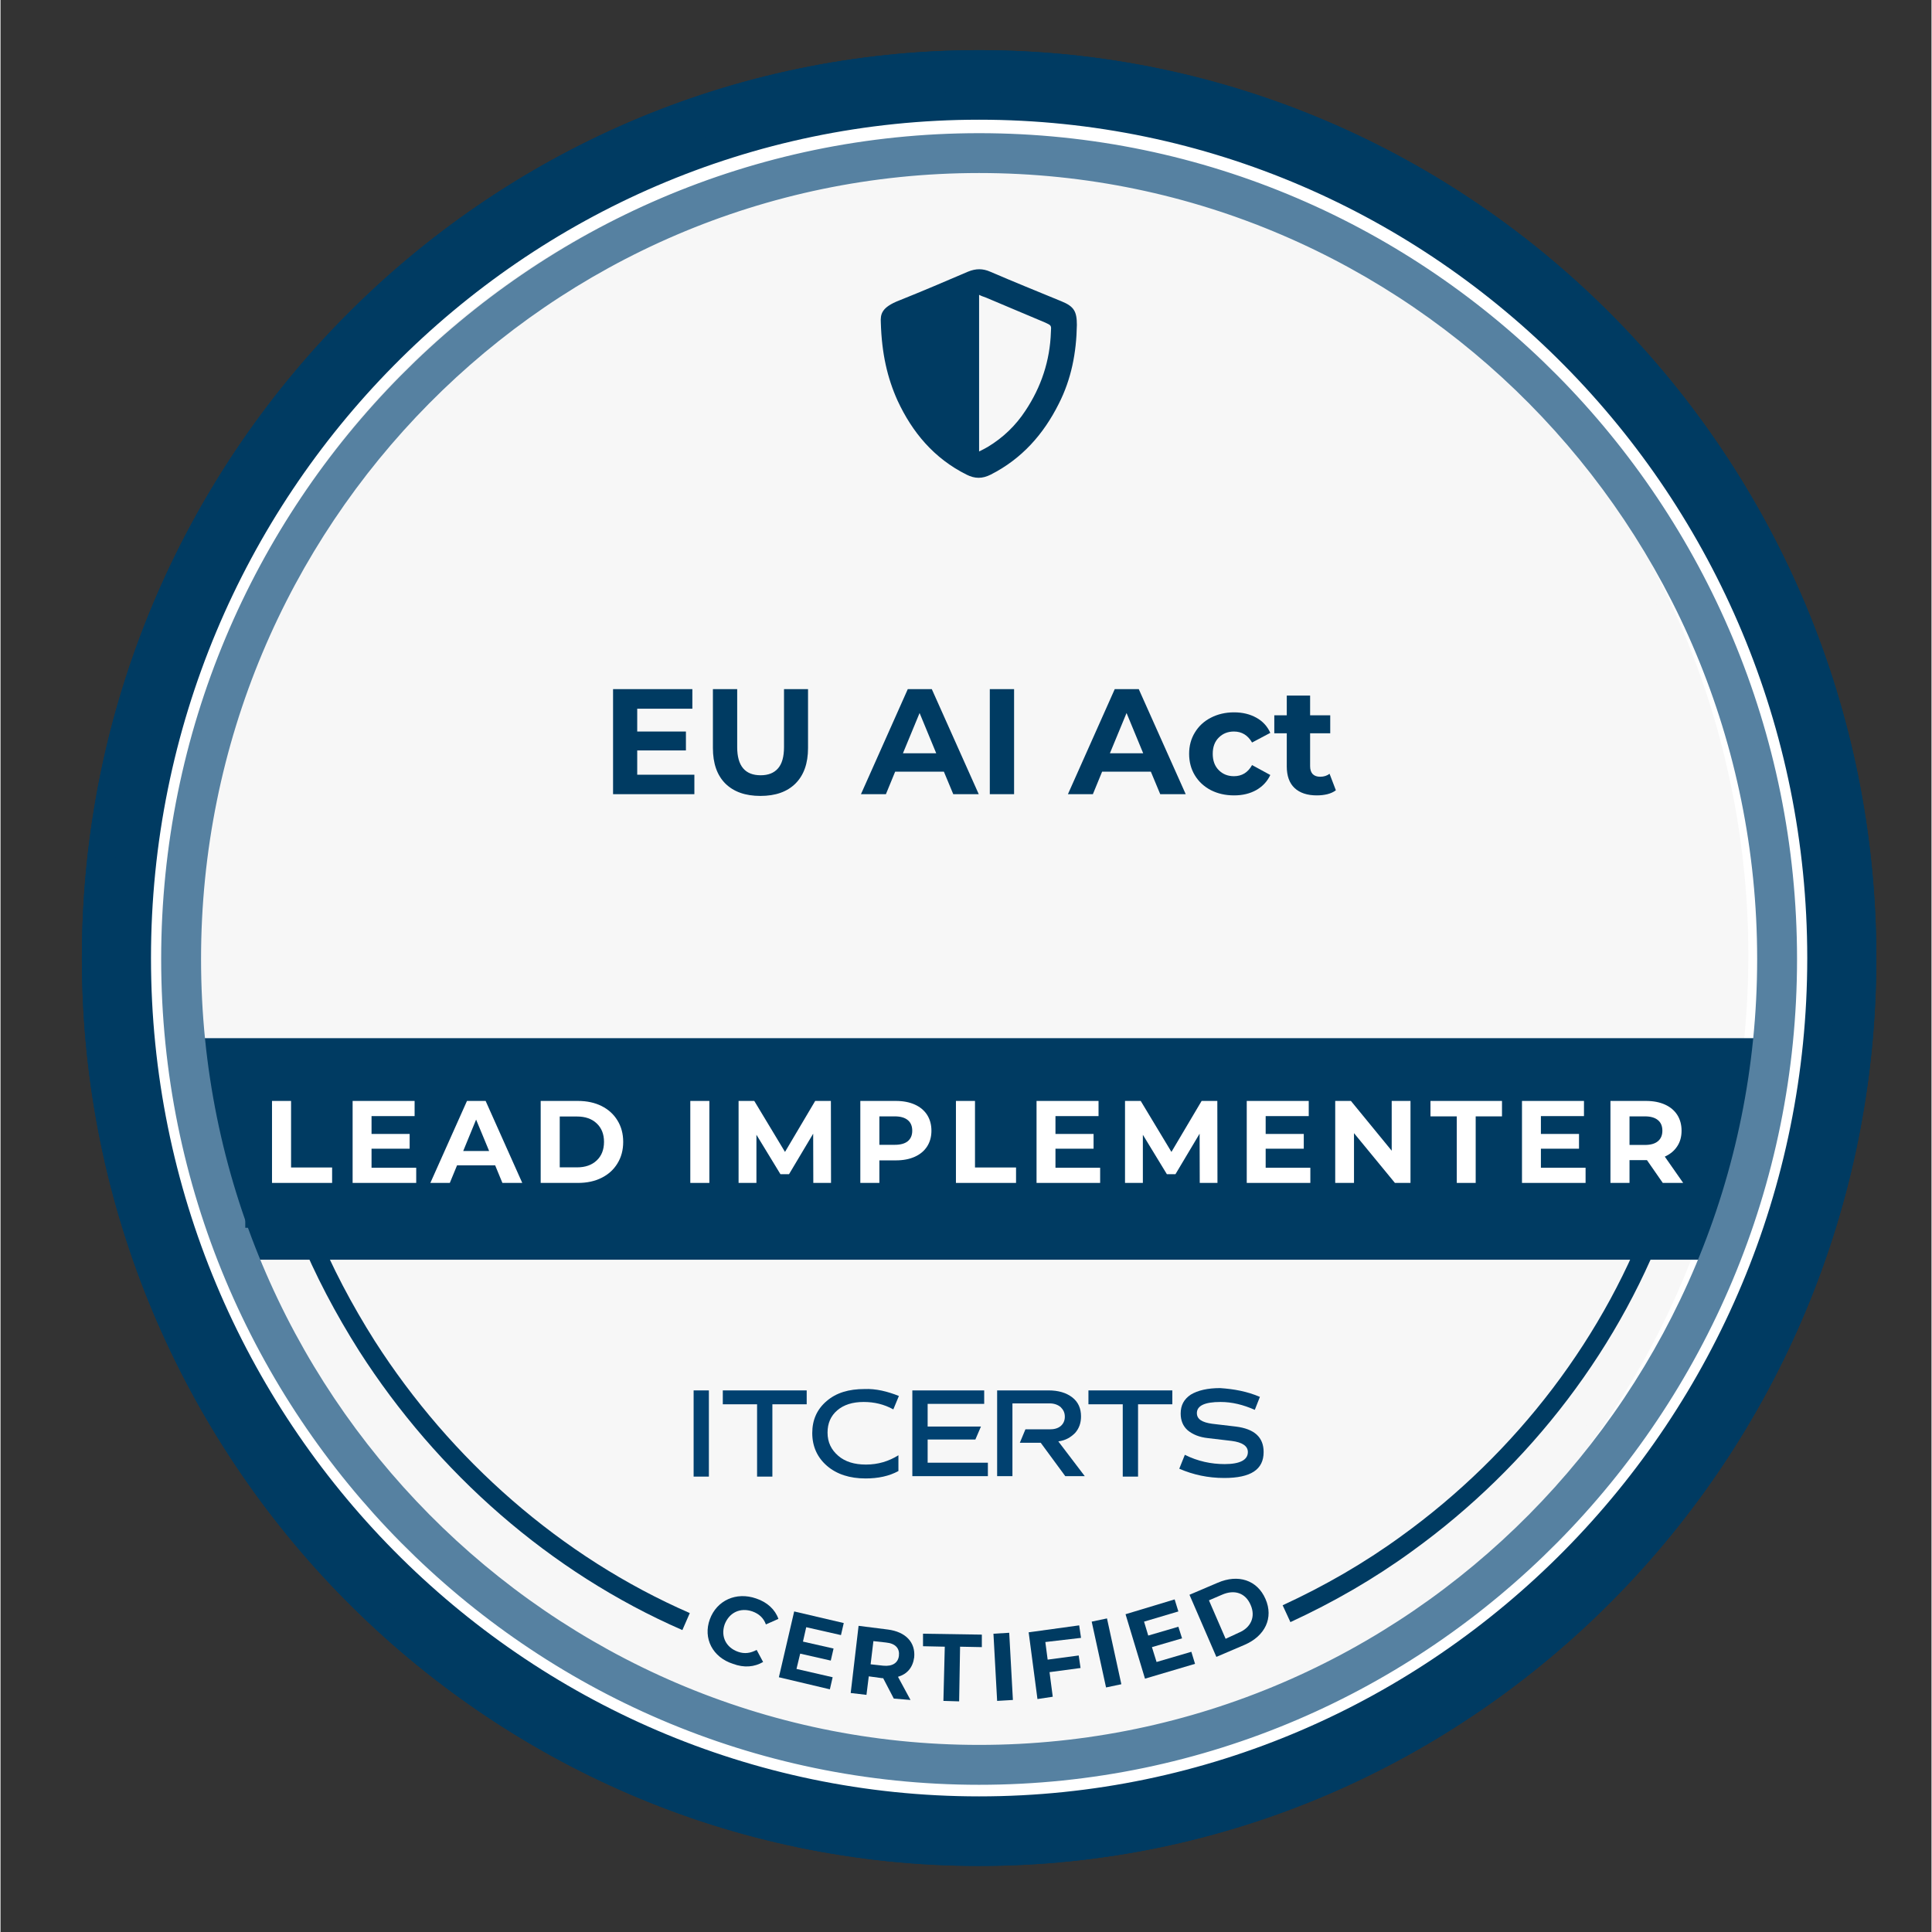 <svg xmlns="http://www.w3.org/2000/svg" xmlns:xlink="http://www.w3.org/1999/xlink" width="300" zoomAndPan="magnify" viewBox="0 0 224.88 225" height="300" preserveAspectRatio="xMidYMid meet" version="1.0"><rect x="0" y="0" width="224.88" height="225" fill="#333333" stroke="none"/><defs><g/><clipPath id="25346ee140"><path d="M 5.695 3.359 L 221.582 3.359 L 221.582 219.242 L 5.695 219.242 Z M 5.695 3.359 " clip-rule="nonzero"/></clipPath><clipPath id="4267d209a0"><path d="M 5.695 3.359 L 221.582 3.359 L 221.582 219.242 L 5.695 219.242 Z M 5.695 3.359 " clip-rule="nonzero"/></clipPath><clipPath id="2837e53b82"><path d="M 5.695 101 L 111 101 L 111 219.242 L 5.695 219.242 Z M 5.695 101 " clip-rule="nonzero"/></clipPath><clipPath id="0f76037384"><path d="M 119 101 L 221.582 101 L 221.582 219 L 119 219 Z M 119 101 " clip-rule="nonzero"/></clipPath><clipPath id="46662829c7"><path d="M 5.695 3.359 L 221.582 3.359 L 221.582 219.242 L 5.695 219.242 Z M 5.695 3.359 " clip-rule="nonzero"/></clipPath><clipPath id="abb118b52f"><path d="M 5.695 3.359 L 221.582 3.359 L 221.582 219.242 L 5.695 219.242 Z M 5.695 3.359 " clip-rule="nonzero"/></clipPath><clipPath id="273bd1a89a"><path d="M 5.695 3.359 L 221.582 3.359 L 221.582 219.242 L 5.695 219.242 Z M 5.695 3.359 " clip-rule="nonzero"/></clipPath><clipPath id="a57d15fc54"><path d="M 5.695 112 L 111 112 L 111 219.242 L 5.695 219.242 Z M 5.695 112 " clip-rule="nonzero"/></clipPath><clipPath id="5838217df0"><path d="M 119 109 L 221.582 109 L 221.582 219 L 119 219 Z M 119 109 " clip-rule="nonzero"/></clipPath><clipPath id="eb8a7679ca"><path d="M 63.715 78.77 L 170.758 78.77 L 170.758 103.055 L 63.715 103.055 Z M 63.715 78.77 " clip-rule="nonzero"/></clipPath><clipPath id="728f67202f"><path d="M 28.504 124.352 L 190.742 124.352 L 190.742 142.984 L 28.504 142.984 Z M 28.504 124.352 " clip-rule="nonzero"/></clipPath></defs><path stroke-linecap="butt" transform="matrix(0.54, 0, 0, 0.54, 5.697, 3.358)" fill-opacity="1" fill="#f7f7f7" fill-rule="nonzero" stroke-linejoin="miter" d="M 369.798 200.203 C 369.798 203.055 369.733 205.906 369.595 208.758 C 369.458 211.609 369.255 214.454 368.987 217.291 C 368.712 220.135 368.372 222.965 367.967 225.788 C 367.561 228.611 367.091 231.426 366.548 234.227 C 366.005 237.021 365.397 239.807 364.724 242.572 C 364.051 245.344 363.313 248.094 362.509 250.823 C 361.706 253.559 360.838 256.266 359.904 258.951 C 358.97 261.643 357.971 264.3 356.915 266.941 C 355.851 269.576 354.729 272.189 353.542 274.765 C 352.362 277.349 351.117 279.897 349.807 282.408 C 348.505 284.927 347.137 287.409 345.711 289.863 C 344.292 292.309 342.809 294.719 341.267 297.093 C 339.725 299.467 338.133 301.798 336.483 304.092 C 334.833 306.379 333.132 308.63 331.373 310.838 C 329.614 313.045 327.805 315.202 325.945 317.323 C 324.085 319.436 322.174 321.499 320.213 323.518 C 318.251 325.537 316.246 327.506 314.198 329.424 C 312.143 331.342 310.044 333.202 307.901 335.012 C 305.759 336.821 303.58 338.58 301.351 340.281 C 299.129 341.981 296.864 343.624 294.555 345.209 C 292.254 346.794 289.916 348.322 287.535 349.791 C 285.161 351.253 282.75 352.664 280.304 354.01 C 277.865 355.349 275.39 356.638 272.886 357.854 C 270.381 359.077 267.848 360.235 265.286 361.328 C 262.731 362.413 260.147 363.441 257.534 364.404 C 254.929 365.366 252.294 366.264 249.645 367.089 C 246.996 367.921 244.326 368.681 241.633 369.376 C 238.948 370.063 236.249 370.693 233.527 371.25 C 230.813 371.808 228.084 372.293 225.341 372.712 C 222.598 373.132 219.855 373.48 217.098 373.762 C 214.34 374.037 211.575 374.247 208.811 374.392 C 206.039 374.529 203.274 374.601 200.502 374.601 C 197.73 374.601 194.958 374.529 192.193 374.392 C 189.428 374.247 186.663 374.037 183.906 373.762 C 181.148 373.48 178.398 373.132 175.662 372.712 C 172.919 372.293 170.19 371.808 167.469 371.25 C 164.755 370.693 162.048 370.063 159.363 369.376 C 156.678 368.681 154.007 367.921 151.358 367.089 C 148.702 366.264 146.075 365.366 143.462 364.404 C 140.856 363.441 138.272 362.413 135.71 361.328 C 133.155 360.235 130.622 359.077 128.118 357.854 C 125.614 356.638 123.138 355.349 120.692 354.01 C 118.246 352.664 115.836 351.253 113.462 349.791 C 111.088 348.322 108.743 346.794 106.441 345.209 C 104.14 343.624 101.874 341.981 99.645 340.281 C 97.423 338.58 95.237 336.821 93.095 335.012 C 90.953 333.202 88.861 331.342 86.805 329.424 C 84.75 327.506 82.745 325.537 80.784 323.518 C 78.83 321.499 76.919 319.436 75.059 317.323 C 73.199 315.202 71.389 313.045 69.63 310.838 C 67.872 308.63 66.171 306.379 64.513 304.092 C 62.863 301.798 61.271 299.467 59.729 297.093 C 58.195 294.719 56.711 292.309 55.285 289.863 C 53.86 287.409 52.499 284.927 51.189 282.408 C 49.886 279.897 48.641 277.349 47.454 274.765 C 46.267 272.189 45.145 269.576 44.089 266.941 C 43.025 264.3 42.033 261.643 41.1 258.951 C 40.166 256.266 39.297 253.559 38.487 250.823 C 37.683 248.094 36.945 245.344 36.272 242.572 C 35.599 239.807 34.991 237.021 34.455 234.227 C 33.913 231.426 33.442 228.611 33.03 225.788 C 32.624 222.965 32.284 220.135 32.016 217.291 C 31.741 214.454 31.539 211.609 31.401 208.758 C 31.271 205.906 31.198 203.055 31.198 200.203 C 31.198 197.344 31.271 194.492 31.401 191.641 C 31.539 188.789 31.741 185.945 32.016 183.108 C 32.284 180.263 32.624 177.433 33.03 174.611 C 33.442 171.788 33.913 168.972 34.455 166.179 C 34.991 163.378 35.599 160.591 36.272 157.826 C 36.945 155.054 37.683 152.304 38.487 149.575 C 39.297 146.84 40.166 144.133 41.1 141.448 C 42.033 138.762 43.025 136.099 44.089 133.457 C 45.145 130.823 46.267 128.217 47.454 125.633 C 48.641 123.057 49.886 120.509 51.189 117.99 C 52.499 115.472 53.86 112.989 55.285 110.543 C 56.711 108.089 58.195 105.679 59.729 103.305 C 61.271 100.938 62.863 98.601 64.513 96.314 C 66.171 94.019 67.872 91.768 69.63 89.561 C 71.389 87.353 73.199 85.197 75.059 83.083 C 76.919 80.963 78.83 78.9 80.784 76.88 C 82.745 74.861 84.75 72.893 86.805 70.975 C 88.861 69.064 90.953 67.196 93.095 65.387 C 95.237 63.578 97.423 61.819 99.645 60.118 C 101.874 58.417 104.14 56.774 106.441 55.189 C 108.743 53.604 111.088 52.077 113.462 50.615 C 115.836 49.146 118.246 47.742 120.692 46.395 C 123.138 45.049 125.614 43.768 128.118 42.545 C 130.622 41.322 133.155 40.171 135.71 39.078 C 138.272 37.985 140.856 36.958 143.462 35.995 C 146.075 35.032 148.702 34.135 151.358 33.31 C 154.007 32.485 156.678 31.717 159.363 31.03 C 162.048 30.335 164.755 29.705 167.469 29.148 C 170.19 28.591 172.919 28.106 175.662 27.686 C 178.398 27.266 181.148 26.919 183.906 26.637 C 186.663 26.362 189.428 26.152 192.193 26.007 C 194.958 25.869 197.73 25.797 200.502 25.797 C 203.274 25.797 206.039 25.869 208.811 26.007 C 211.575 26.152 214.34 26.362 217.098 26.637 C 219.855 26.919 222.598 27.266 225.341 27.686 C 228.084 28.106 230.813 28.591 233.527 29.148 C 236.249 29.705 238.948 30.335 241.633 31.03 C 244.326 31.717 246.996 32.485 249.645 33.31 C 252.294 34.135 254.929 35.032 257.534 35.995 C 260.147 36.958 262.731 37.985 265.286 39.078 C 267.848 40.171 270.381 41.322 272.886 42.545 C 275.39 43.768 277.865 45.049 280.304 46.395 C 282.75 47.742 285.161 49.146 287.535 50.615 C 289.916 52.077 292.254 53.604 294.555 55.189 C 296.864 56.774 299.129 58.417 301.351 60.118 C 303.58 61.819 305.759 63.578 307.901 65.387 C 310.044 67.196 312.143 69.064 314.198 70.975 C 316.246 72.893 318.251 74.861 320.213 76.88 C 322.174 78.9 324.085 80.963 325.945 83.083 C 327.805 85.197 329.614 87.353 331.373 89.561 C 333.132 91.768 334.833 94.019 336.483 96.314 C 338.133 98.601 339.725 100.938 341.267 103.305 C 342.809 105.679 344.292 108.089 345.711 110.543 C 347.137 112.989 348.505 115.472 349.807 117.99 C 351.117 120.509 352.362 123.057 353.542 125.633 C 354.729 128.217 355.851 130.823 356.915 133.457 C 357.971 136.099 358.97 138.762 359.904 141.448 C 360.838 144.133 361.706 146.84 362.509 149.575 C 363.313 152.304 364.051 155.054 364.724 157.826 C 365.397 160.591 366.005 163.378 366.548 166.179 C 367.091 168.972 367.561 171.788 367.967 174.611 C 368.372 177.433 368.712 180.263 368.987 183.108 C 369.255 185.945 369.458 188.789 369.595 191.641 C 369.733 194.492 369.798 197.344 369.798 200.203 Z M 369.798 200.203 " stroke="#f7f7f7" stroke-width="0.75" stroke-opacity="1" stroke-miterlimit="10"/><path fill="#ffffff" d="M 214.297 111.516 C 214.297 113.18 214.254 114.844 214.176 116.504 C 214.094 118.164 213.973 119.824 213.812 121.477 C 213.652 123.133 213.449 124.781 213.211 126.43 C 212.969 128.074 212.688 129.711 212.367 131.344 C 212.047 132.973 211.688 134.598 211.289 136.211 C 210.887 137.824 210.449 139.426 209.973 141.016 C 209.496 142.609 208.98 144.188 208.426 145.754 C 207.875 147.32 207.281 148.871 206.652 150.406 C 206.027 151.945 205.359 153.465 204.656 154.969 C 203.953 156.473 203.215 157.957 202.441 159.422 C 201.668 160.891 200.859 162.336 200.012 163.762 C 199.168 165.191 198.289 166.594 197.379 167.977 C 196.465 169.359 195.52 170.719 194.539 172.055 C 193.562 173.391 192.551 174.703 191.508 175.988 C 190.465 177.273 189.395 178.535 188.289 179.766 C 187.188 180.996 186.055 182.203 184.895 183.379 C 183.73 184.555 182.543 185.699 181.324 186.816 C 180.105 187.934 178.863 189.02 177.594 190.074 C 176.324 191.133 175.027 192.152 173.711 193.145 C 172.391 194.137 171.047 195.094 169.68 196.016 C 168.316 196.941 166.926 197.832 165.52 198.688 C 164.109 199.539 162.68 200.359 161.23 201.145 C 159.781 201.93 158.316 202.676 156.828 203.387 C 155.344 204.098 153.844 204.773 152.324 205.41 C 150.809 206.043 149.273 206.645 147.727 207.203 C 146.18 207.766 144.621 208.285 143.051 208.77 C 141.477 209.25 139.895 209.695 138.301 210.098 C 136.707 210.504 135.105 210.867 133.492 211.191 C 131.883 211.516 130.266 211.801 128.641 212.043 C 127.016 212.289 125.383 212.492 123.75 212.656 C 122.113 212.816 120.477 212.941 118.836 213.023 C 117.195 213.102 115.551 213.145 113.91 213.145 C 112.266 213.145 110.625 213.102 108.984 213.023 C 107.344 212.941 105.703 212.816 104.07 212.656 C 102.434 212.492 100.805 212.289 99.18 212.043 C 97.555 211.801 95.938 211.516 94.324 211.191 C 92.715 210.867 91.109 210.504 89.516 210.098 C 87.922 209.695 86.34 209.25 84.77 208.77 C 83.195 208.285 81.637 207.766 80.09 207.203 C 78.543 206.645 77.012 206.043 75.492 205.41 C 73.977 204.773 72.473 204.098 70.988 203.387 C 69.504 202.676 68.035 201.93 66.586 201.145 C 65.137 200.359 63.711 199.539 62.301 198.688 C 60.891 197.832 59.504 196.941 58.137 196.016 C 56.77 195.094 55.43 194.137 54.109 193.145 C 52.789 192.152 51.496 191.133 50.227 190.074 C 48.953 189.02 47.711 187.934 46.492 186.816 C 45.277 185.699 44.086 184.555 42.926 183.379 C 41.762 182.203 40.633 180.996 39.527 179.766 C 38.426 178.531 37.352 177.273 36.309 175.988 C 35.266 174.703 34.258 173.391 33.277 172.055 C 32.301 170.719 31.355 169.359 30.441 167.977 C 29.527 166.594 28.648 165.191 27.805 163.762 C 26.961 162.336 26.152 160.891 25.375 159.422 C 24.602 157.957 23.863 156.473 23.16 154.969 C 22.457 153.465 21.793 151.945 21.164 150.406 C 20.535 148.871 19.945 147.32 19.391 145.754 C 18.836 144.188 18.324 142.609 17.844 141.016 C 17.367 139.426 16.93 137.824 16.531 136.211 C 16.133 134.598 15.773 132.973 15.453 131.344 C 15.133 129.711 14.852 128.074 14.609 126.43 C 14.367 124.781 14.168 123.133 14.008 121.477 C 13.844 119.824 13.723 118.164 13.645 116.504 C 13.562 114.844 13.523 113.18 13.523 111.516 C 13.523 109.852 13.562 108.191 13.645 106.531 C 13.723 104.867 13.844 103.211 14.008 101.555 C 14.168 99.898 14.367 98.25 14.609 96.605 C 14.852 94.961 15.133 93.32 15.453 91.691 C 15.773 90.059 16.133 88.438 16.531 86.824 C 16.93 85.211 17.367 83.605 17.844 82.016 C 18.324 80.426 18.836 78.844 19.391 77.277 C 19.945 75.715 20.535 74.16 21.164 72.625 C 21.793 71.09 22.457 69.57 23.16 68.066 C 23.863 66.562 24.602 65.078 25.375 63.609 C 26.152 62.145 26.961 60.695 27.805 59.27 C 28.648 57.844 29.527 56.438 30.441 55.055 C 31.355 53.672 32.301 52.312 33.277 50.977 C 34.258 49.641 35.266 48.332 36.309 47.043 C 37.352 45.758 38.426 44.5 39.527 43.266 C 40.633 42.035 41.762 40.832 42.926 39.656 C 44.086 38.48 45.277 37.332 46.492 36.215 C 47.711 35.098 48.953 34.012 50.227 32.957 C 51.496 31.902 52.789 30.879 54.109 29.887 C 55.43 28.898 56.77 27.941 58.137 27.016 C 59.504 26.094 60.891 25.203 62.301 24.348 C 63.711 23.492 65.137 22.672 66.586 21.891 C 68.035 21.105 69.504 20.355 70.988 19.645 C 72.473 18.934 73.977 18.262 75.492 17.625 C 77.012 16.988 78.543 16.391 80.09 15.828 C 81.637 15.27 83.195 14.746 84.77 14.266 C 86.34 13.781 87.922 13.34 89.516 12.934 C 91.109 12.531 92.715 12.164 94.324 11.84 C 95.938 11.516 97.555 11.234 99.18 10.988 C 100.805 10.746 102.434 10.543 104.07 10.379 C 105.703 10.215 107.344 10.094 108.984 10.012 C 110.625 9.93 112.266 9.891 113.91 9.891 C 115.551 9.891 117.195 9.93 118.836 10.012 C 120.477 10.094 122.113 10.215 123.75 10.379 C 125.383 10.543 127.016 10.746 128.641 10.988 C 130.266 11.234 131.883 11.516 133.492 11.84 C 135.105 12.164 136.707 12.531 138.301 12.934 C 139.895 13.34 141.477 13.781 143.051 14.266 C 144.621 14.746 146.18 15.27 147.727 15.828 C 149.273 16.391 150.809 16.988 152.324 17.625 C 153.844 18.262 155.344 18.934 156.828 19.645 C 158.316 20.355 159.781 21.105 161.23 21.891 C 162.68 22.672 164.109 23.492 165.52 24.348 C 166.926 25.203 168.316 26.094 169.68 27.016 C 171.047 27.941 172.391 28.898 173.711 29.887 C 175.027 30.879 176.324 31.902 177.594 32.957 C 178.863 34.012 180.105 35.098 181.324 36.215 C 182.543 37.332 183.73 38.48 184.895 39.656 C 186.055 40.832 187.188 42.035 188.289 43.266 C 189.395 44.5 190.465 45.758 191.508 47.043 C 192.551 48.332 193.562 49.641 194.539 50.977 C 195.52 52.312 196.465 53.672 197.379 55.055 C 198.289 56.438 199.168 57.844 200.012 59.27 C 200.859 60.695 201.668 62.145 202.441 63.609 C 203.215 65.078 203.953 66.562 204.656 68.066 C 205.359 69.57 206.027 71.09 206.652 72.625 C 207.281 74.16 207.875 75.715 208.426 77.277 C 208.98 78.844 209.496 80.426 209.973 82.016 C 210.449 83.605 210.887 85.211 211.289 86.824 C 211.688 88.438 212.047 90.059 212.367 91.691 C 212.688 93.32 212.969 94.961 213.211 96.605 C 213.449 98.25 213.652 99.898 213.812 101.555 C 213.973 103.211 214.094 104.867 214.176 106.531 C 214.254 108.191 214.297 109.852 214.297 111.516 Z M 214.297 111.516 " fill-opacity="1" fill-rule="nonzero"/><path fill="#003b62" d="M 113.91 215.574 C 57.238 215.574 11.094 168.887 11.094 111.516 C 11.094 54.145 57.238 7.461 113.91 7.461 C 170.578 7.461 216.723 54.145 216.723 111.516 C 216.723 168.887 170.578 215.574 113.91 215.574 Z M 113.91 12.316 C 59.883 12.316 15.898 56.789 15.898 111.516 C 15.898 166.242 59.883 210.715 113.91 210.715 C 167.934 210.715 211.922 166.188 211.922 111.516 C 211.922 56.789 167.934 12.316 113.91 12.316 Z M 113.91 12.316 " fill-opacity="1" fill-rule="nonzero"/><g clip-path="url(#25346ee140)"><path stroke-linecap="butt" transform="matrix(0.54, 0, 0, 0.54, 5.697, 3.358)" fill="none" stroke-linejoin="miter" d="M 200.502 393.202 C 95.498 393.202 9.999 306.698 9.999 200.398 C 9.999 94.099 95.498 7.602 200.502 7.602 C 305.498 7.602 390.997 94.099 390.997 200.398 C 390.997 306.698 305.498 393.202 200.502 393.202 Z M 200.502 16.598 C 100.398 16.598 18.902 98.999 18.902 200.398 C 18.902 301.798 100.398 384.199 200.502 384.199 C 300.599 384.199 382.102 301.697 382.102 200.398 C 382.102 98.999 300.599 16.598 200.502 16.598 Z M 200.502 16.598 " stroke="#003b62" stroke-width="6" stroke-opacity="1" stroke-miterlimit="10"/></g><path stroke-linecap="butt" transform="matrix(0.54, 0, 0, 0.54, 5.697, 3.358)" fill-opacity="1" fill="#f7f7f7" fill-rule="nonzero" stroke-linejoin="miter" d="M 369.798 203.901 C 369.798 206.753 369.733 209.605 369.595 212.456 C 369.458 215.308 369.255 218.152 368.987 220.997 C 368.712 223.834 368.372 226.664 367.967 229.486 C 367.561 232.316 367.091 235.125 366.548 237.926 C 366.005 240.727 365.397 243.506 364.724 246.278 C 364.051 249.043 363.313 251.793 362.509 254.529 C 361.706 257.257 360.838 259.964 359.904 262.657 C 358.97 265.342 357.971 268.005 356.915 270.64 C 355.851 273.274 354.729 275.887 353.542 278.464 C 352.362 281.048 351.117 283.595 349.807 286.114 C 348.505 288.625 347.137 291.108 345.711 293.561 C 344.292 296.008 342.809 298.418 341.267 300.792 C 339.725 303.166 338.133 305.496 336.483 307.791 C 334.833 310.085 333.132 312.329 331.373 314.536 C 329.614 316.744 327.805 318.908 325.945 321.021 C 324.085 323.135 322.174 325.204 320.213 327.217 C 318.251 329.236 316.246 331.204 314.198 333.122 C 312.143 335.04 310.044 336.901 307.901 338.71 C 305.759 340.527 303.58 342.278 301.351 343.979 C 299.129 345.68 296.864 347.323 294.555 348.908 C 292.254 350.493 289.916 352.02 287.535 353.489 C 285.161 354.958 282.75 356.363 280.304 357.709 C 277.865 359.055 275.39 360.336 272.886 361.559 C 270.381 362.775 267.848 363.933 265.286 365.026 C 262.731 366.119 260.147 367.147 257.534 368.102 C 254.929 369.065 252.294 369.962 249.645 370.787 C 246.996 371.62 244.326 372.38 241.633 373.074 C 238.948 373.769 236.249 374.392 233.527 374.949 C 230.813 375.506 228.084 375.991 225.341 376.411 C 222.598 376.831 219.855 377.178 217.098 377.46 C 214.34 377.743 211.575 377.953 208.811 378.09 C 206.039 378.228 203.274 378.3 200.502 378.3 C 197.73 378.3 194.958 378.228 192.193 378.09 C 189.428 377.953 186.663 377.743 183.906 377.46 C 181.148 377.178 178.398 376.831 175.662 376.411 C 172.919 375.991 170.19 375.506 167.469 374.949 C 164.755 374.392 162.048 373.769 159.363 373.074 C 156.678 372.38 154.007 371.62 151.358 370.787 C 148.702 369.962 146.075 369.065 143.462 368.102 C 140.856 367.147 138.272 366.119 135.71 365.026 C 133.155 363.933 130.622 362.775 128.118 361.559 C 125.614 360.336 123.138 359.055 120.692 357.709 C 118.246 356.363 115.836 354.958 113.462 353.489 C 111.088 352.02 108.743 350.493 106.441 348.908 C 104.14 347.323 101.874 345.68 99.645 343.979 C 97.423 342.278 95.237 340.527 93.095 338.71 C 90.953 336.901 88.861 335.04 86.805 333.122 C 84.75 331.204 82.745 329.236 80.784 327.217 C 78.83 325.204 76.919 323.135 75.059 321.021 C 73.199 318.908 71.389 316.744 69.63 314.536 C 67.872 312.329 66.171 310.085 64.513 307.791 C 62.863 305.496 61.271 303.166 59.729 300.792 C 58.195 298.418 56.711 296.008 55.285 293.561 C 53.86 291.108 52.499 288.625 51.189 286.114 C 49.886 283.595 48.641 281.048 47.454 278.464 C 46.267 275.887 45.145 273.274 44.089 270.64 C 43.025 268.005 42.033 265.342 41.1 262.657 C 40.166 259.964 39.297 257.257 38.487 254.529 C 37.683 251.793 36.945 249.043 36.272 246.278 C 35.599 243.506 34.991 240.727 34.455 237.926 C 33.913 235.125 33.442 232.316 33.03 229.486 C 32.624 226.664 32.284 223.834 32.016 220.997 C 31.741 218.152 31.539 215.308 31.401 212.456 C 31.271 209.605 31.198 206.753 31.198 203.901 C 31.198 201.042 31.271 198.191 31.401 195.339 C 31.539 192.495 31.741 189.643 32.016 186.806 C 32.284 183.969 32.624 181.132 33.03 178.309 C 33.442 175.486 33.913 172.678 34.455 169.877 C 34.991 167.076 35.599 164.29 36.272 161.525 C 36.945 158.753 37.683 156.003 38.487 153.274 C 39.297 150.545 40.166 147.831 41.1 145.146 C 42.033 142.461 43.025 139.797 44.089 137.163 C 45.145 134.521 46.267 131.916 47.454 129.332 C 48.641 126.755 49.886 124.208 51.189 121.689 C 52.499 119.17 53.86 116.688 55.285 114.241 C 56.711 111.795 58.195 109.385 59.729 107.011 C 61.271 104.637 62.863 102.299 64.513 100.012 C 66.171 97.718 67.872 95.467 69.63 93.259 C 71.389 91.059 73.199 88.895 75.059 86.782 C 76.919 84.668 78.83 82.598 80.784 80.579 C 82.745 78.56 84.75 76.598 86.805 74.68 C 88.861 72.762 90.953 70.895 93.095 69.086 C 95.237 67.276 97.423 65.517 99.645 63.824 C 101.874 62.123 104.14 60.48 106.441 58.895 C 108.743 57.303 111.088 55.783 113.462 54.313 C 115.836 52.844 118.246 51.44 120.692 50.094 C 123.138 48.748 125.614 47.467 128.118 46.243 C 130.622 45.028 133.155 43.87 135.71 42.777 C 138.272 41.684 140.856 40.656 143.462 39.693 C 146.075 38.731 148.702 37.841 151.358 37.008 C 154.007 36.183 156.678 35.423 159.363 34.728 C 162.048 34.034 164.755 33.411 167.469 32.854 C 170.19 32.297 172.919 31.804 175.662 31.385 C 178.398 30.972 181.148 30.617 183.906 30.342 C 186.663 30.06 189.428 29.85 192.193 29.713 C 194.958 29.568 197.73 29.503 200.502 29.503 C 203.274 29.503 206.039 29.568 208.811 29.713 C 211.575 29.85 214.34 30.06 217.098 30.342 C 219.855 30.617 222.598 30.972 225.341 31.385 C 228.084 31.804 230.813 32.297 233.527 32.854 C 236.249 33.411 238.948 34.034 241.633 34.728 C 244.326 35.423 246.996 36.183 249.645 37.008 C 252.294 37.841 254.929 38.731 257.534 39.693 C 260.147 40.656 262.731 41.684 265.286 42.777 C 267.848 43.87 270.381 45.028 272.886 46.243 C 275.39 47.467 277.865 48.748 280.304 50.094 C 282.75 51.44 285.161 52.844 287.535 54.313 C 289.916 55.783 292.254 57.303 294.555 58.895 C 296.864 60.48 299.129 62.123 301.351 63.824 C 303.58 65.517 305.759 67.276 307.901 69.086 C 310.044 70.895 312.143 72.762 314.198 74.68 C 316.246 76.598 318.251 78.56 320.213 80.579 C 322.174 82.598 324.085 84.668 325.945 86.782 C 327.805 88.895 329.614 91.059 331.373 93.259 C 333.132 95.467 334.833 97.718 336.483 100.012 C 338.133 102.299 339.725 104.637 341.267 107.011 C 342.809 109.385 344.292 111.795 345.711 114.241 C 347.137 116.688 348.505 119.17 349.807 121.689 C 351.117 124.208 352.362 126.755 353.542 129.332 C 354.729 131.916 355.851 134.521 356.915 137.163 C 357.971 139.797 358.97 142.461 359.904 145.146 C 360.838 147.831 361.706 150.545 362.509 153.274 C 363.313 156.003 364.051 158.753 364.724 161.525 C 365.397 164.29 366.005 167.076 366.548 169.877 C 367.091 172.678 367.561 175.486 367.967 178.309 C 368.372 181.132 368.712 183.969 368.987 186.806 C 369.255 189.643 369.458 192.495 369.595 195.339 C 369.733 198.191 369.798 201.042 369.798 203.901 Z M 369.798 203.901 " stroke="#f7f7f7" stroke-width="0.75" stroke-opacity="1" stroke-miterlimit="10"/><path fill="#003b62" d="M 202.152 143.793 C 202.855 142.82 203.449 141.742 203.934 140.605 C 203.5 139.098 203.77 137.152 204.852 136.18 C 203.125 134.617 203.395 130.352 205.77 129.703 C 205.875 128.57 205.984 127.438 206.094 126.305 C 206.039 125.227 206.039 124.199 205.93 123.176 C 205.875 122.203 206.039 121.445 206.414 120.906 L 21.457 120.906 C 21.457 122.688 21.512 124.469 21.512 126.195 C 21.996 127.652 22.211 129.328 22.211 130.945 C 22.969 131.215 23.668 131.973 23.832 133.375 C 24.426 137.637 25.828 141.469 27.5 145.195 C 27.719 145.734 27.879 146.219 27.879 146.707 L 201.398 146.707 C 201.289 145.789 201.449 144.707 202.152 143.793 Z M 202.152 143.793 " fill-opacity="1" fill-rule="nonzero"/><path fill="#99d6ff" d="M 113.91 206.938 C 61.883 206.938 19.512 164.191 19.512 111.625 C 19.512 59.055 61.883 16.312 113.91 16.312 C 165.938 16.312 208.305 59.055 208.305 111.625 C 208.305 164.191 165.938 206.938 113.91 206.938 Z M 113.91 19.332 C 63.5 19.332 22.535 60.73 22.535 111.625 C 22.535 162.52 63.555 203.914 113.91 203.914 C 164.316 203.914 205.281 162.52 205.281 111.625 C 205.281 60.73 164.316 19.332 113.91 19.332 Z M 113.91 19.332 " fill-opacity="1" fill-rule="nonzero"/><g clip-path="url(#4267d209a0)"><path stroke-linecap="butt" transform="matrix(0.54, 0, 0, 0.54, 5.697, 3.358)" fill="none" stroke-linejoin="miter" d="M 200.502 377.2 C 104.103 377.2 25.597 297.998 25.597 200.601 C 25.597 103.197 104.103 24.002 200.502 24.002 C 296.9 24.002 375.4 103.197 375.4 200.601 C 375.4 297.998 296.9 377.2 200.502 377.2 Z M 200.502 29.597 C 107.1 29.597 31.198 106.302 31.198 200.601 C 31.198 294.9 107.201 371.598 200.502 371.598 C 293.896 371.598 369.798 294.9 369.798 200.601 C 369.798 106.302 293.896 29.597 200.502 29.597 Z M 200.502 29.597 " stroke="#99d6ff" stroke-width="3" stroke-opacity="1" stroke-miterlimit="10"/></g><path fill="#ffffff" d="M 55.082 130.191 L 55.082 132.781 L 59.613 132.781 L 59.613 134.617 L 55.082 134.617 L 55.082 138.18 L 52.812 138.18 L 52.812 128.355 L 60.207 128.355 L 60.207 130.191 Z M 55.082 130.191 " fill-opacity="1" fill-rule="nonzero"/><path fill="#ffffff" d="M 63.391 133.266 C 63.391 130.352 65.66 128.195 68.789 128.195 C 71.867 128.195 74.188 130.352 74.188 133.266 C 74.188 136.18 71.918 138.34 68.789 138.34 C 65.66 138.34 63.391 136.18 63.391 133.266 Z M 71.812 133.266 C 71.812 131.379 70.516 130.137 68.734 130.137 C 66.953 130.137 65.66 131.434 65.66 133.266 C 65.66 135.102 66.953 136.398 68.734 136.398 C 70.516 136.398 71.812 135.102 71.812 133.266 Z M 71.812 133.266 " fill-opacity="1" fill-rule="nonzero"/><path fill="#ffffff" d="M 78.074 133.859 L 78.074 128.355 L 80.34 128.355 L 80.34 133.754 C 80.34 135.641 81.148 136.398 82.551 136.398 C 83.957 136.398 84.766 135.641 84.766 133.754 L 84.766 128.355 L 87.031 128.355 L 87.031 133.859 C 87.031 136.773 85.359 138.34 82.605 138.34 C 79.746 138.34 78.074 136.723 78.074 133.859 Z M 78.074 133.859 " fill-opacity="1" fill-rule="nonzero"/><path fill="#ffffff" d="M 100.578 128.355 L 100.578 138.18 L 98.688 138.18 L 93.777 132.188 L 93.777 138.18 L 91.512 138.18 L 91.512 128.355 L 93.398 128.355 L 98.258 134.348 L 98.258 128.355 Z M 100.578 128.355 " fill-opacity="1" fill-rule="nonzero"/><path fill="#ffffff" d="M 105.219 128.355 L 109.699 128.355 C 112.938 128.355 115.098 130.297 115.098 133.266 C 115.098 136.234 112.883 138.18 109.699 138.18 L 105.219 138.18 Z M 109.59 136.289 C 111.535 136.289 112.828 135.102 112.828 133.266 C 112.828 131.379 111.535 130.246 109.59 130.246 L 107.539 130.246 L 107.539 136.344 L 109.59 136.344 Z M 109.59 136.289 " fill-opacity="1" fill-rule="nonzero"/><path fill="#ffffff" d="M 125.461 136.074 L 120.871 136.074 L 120.008 138.18 L 117.688 138.18 L 122.059 128.355 L 124.324 128.355 L 128.699 138.18 L 126.324 138.18 Z M 124.758 134.348 L 123.191 130.57 L 121.629 134.348 Z M 124.758 134.348 " fill-opacity="1" fill-rule="nonzero"/><path fill="#ffffff" d="M 133.609 130.191 L 130.477 130.191 L 130.477 128.355 L 139.059 128.355 L 139.059 130.191 L 135.93 130.191 L 135.93 138.18 L 133.609 138.18 Z M 133.609 130.191 " fill-opacity="1" fill-rule="nonzero"/><path fill="#ffffff" d="M 142.566 128.355 L 144.836 128.355 L 144.836 138.18 L 142.566 138.18 Z M 142.566 128.355 " fill-opacity="1" fill-rule="nonzero"/><path fill="#ffffff" d="M 148.883 133.266 C 148.883 130.352 151.148 128.195 154.281 128.195 C 157.355 128.195 159.676 130.352 159.676 133.266 C 159.676 136.18 157.41 138.34 154.281 138.34 C 151.148 138.34 148.883 136.18 148.883 133.266 Z M 157.355 133.266 C 157.355 131.379 156.062 130.137 154.281 130.137 C 152.5 130.137 151.203 131.434 151.203 133.266 C 151.203 135.102 152.5 136.398 154.281 136.398 C 156.062 136.398 157.355 135.102 157.355 133.266 Z M 157.355 133.266 " fill-opacity="1" fill-rule="nonzero"/><path fill="#ffffff" d="M 172.684 128.355 L 172.684 138.18 L 170.848 138.18 L 165.938 132.188 L 165.938 138.18 L 163.672 138.18 L 163.672 128.355 L 165.559 128.355 L 170.418 134.348 L 170.418 128.355 Z M 172.684 128.355 " fill-opacity="1" fill-rule="nonzero"/><g clip-path="url(#2837e53b82)"><path stroke-linecap="butt" transform="matrix(0.54, 0, 0, 0.54, 5.697, 3.358)" fill="none" stroke-linejoin="miter" d="M 137.303 343.501 C 104.9 329.402 77.997 303.499 61.597 272.297 C 56.103 261.803 51.703 250.599 48.8 238.997 " stroke="#003b62" stroke-width="4" stroke-opacity="1" stroke-miterlimit="10"/></g><g clip-path="url(#0f76037384)"><path stroke-linecap="butt" transform="matrix(0.54, 0, 0, 0.54, 5.697, 3.358)" fill="none" stroke-linejoin="miter" d="M 352.203 238.599 C 341.998 283.602 309.001 322.599 266.9 341.8 " stroke="#003b62" stroke-width="4" stroke-opacity="1" stroke-miterlimit="10"/></g><path fill="#003b62" d="M 102.52 37.574 C 102.469 36.605 102.574 35.797 104.68 34.984 C 107.379 33.906 110.023 32.773 112.668 31.641 C 113.586 31.262 114.395 31.262 115.258 31.641 C 118.012 32.828 120.816 33.961 123.57 35.094 C 125.027 35.688 125.352 36.281 125.352 37.848 C 125.297 41.086 124.703 44.16 123.246 47.02 C 121.465 50.582 118.93 53.445 115.312 55.277 C 114.34 55.766 113.477 55.766 112.508 55.277 C 108.727 53.391 106.191 50.367 104.465 46.645 C 103.277 44 102.629 41.191 102.52 37.574 Z M 113.965 52.578 C 114.395 52.363 114.719 52.203 114.988 52.039 C 116.77 50.961 118.227 49.559 119.359 47.832 C 121.195 45.078 122.223 42 122.328 38.656 C 122.383 37.898 122.383 37.898 121.68 37.574 C 119.359 36.605 117.094 35.633 114.773 34.66 C 114.504 34.555 114.285 34.5 113.965 34.336 C 113.965 40.492 113.965 46.426 113.965 52.578 Z M 113.965 52.578 " fill-opacity="1" fill-rule="evenodd"/><path fill="#014170" d="M 80.719 161.926 L 82.496 161.926 L 82.496 171.965 L 80.719 171.965 Z M 80.719 161.926 " fill-opacity="1" fill-rule="nonzero"/><path fill="#014170" d="M 84.117 161.926 L 93.887 161.926 L 93.887 163.543 L 89.891 163.543 L 89.891 171.965 L 88.109 171.965 L 88.109 163.543 L 84.117 163.543 Z M 84.117 161.926 " fill-opacity="1" fill-rule="nonzero"/><path fill="#014170" d="M 104.625 162.574 L 103.977 164.137 C 102.898 163.543 101.766 163.273 100.523 163.273 C 99.23 163.273 98.203 163.598 97.449 164.246 C 96.691 164.895 96.316 165.758 96.316 166.836 C 96.316 167.969 96.746 168.832 97.555 169.535 C 98.367 170.238 99.445 170.562 100.793 170.562 C 102.199 170.562 103.438 170.184 104.57 169.48 L 104.57 171.316 C 103.492 171.91 102.199 172.18 100.742 172.18 C 98.906 172.18 97.395 171.695 96.262 170.723 C 95.129 169.75 94.535 168.457 94.535 166.891 C 94.535 165.379 95.074 164.137 96.207 163.168 C 97.34 162.195 98.797 161.766 100.633 161.766 C 101.926 161.711 103.277 162.035 104.625 162.574 Z M 104.625 162.574 " fill-opacity="1" fill-rule="nonzero"/><path fill="#014170" d="M 106.191 161.926 L 114.559 161.926 L 114.559 163.492 L 107.973 163.492 L 107.973 166.137 L 114.18 166.137 L 113.531 167.648 L 107.973 167.648 L 107.973 170.344 L 114.988 170.344 L 114.988 171.91 L 106.191 171.91 Z M 106.191 161.926 " fill-opacity="1" fill-rule="nonzero"/><path fill="#014170" d="M 116.176 161.926 L 122.059 161.926 C 123.191 161.926 124.109 162.195 124.812 162.734 C 125.512 163.273 125.836 164.031 125.836 164.949 C 125.836 165.703 125.621 166.352 125.137 166.891 C 124.648 167.375 124.055 167.754 123.191 167.863 L 126.27 171.91 L 124 171.91 L 121.141 168.023 L 118.711 168.023 L 119.359 166.461 L 122.168 166.461 C 122.707 166.461 123.137 166.352 123.461 166.082 C 123.785 165.812 123.949 165.434 123.949 165.004 C 123.949 164.516 123.785 164.191 123.461 163.867 C 123.137 163.598 122.707 163.438 122.168 163.438 L 117.848 163.438 L 117.848 171.91 L 116.066 171.91 L 116.066 161.926 Z M 116.176 161.926 " fill-opacity="1" fill-rule="nonzero"/><path fill="#014170" d="M 126.699 161.926 L 136.469 161.926 L 136.469 163.543 L 132.477 163.543 L 132.477 171.965 L 130.695 171.965 L 130.695 163.543 L 126.699 163.543 Z M 126.699 161.926 " fill-opacity="1" fill-rule="nonzero"/><path fill="#014170" d="M 146.668 162.68 L 146.074 164.191 C 144.727 163.598 143.43 163.273 142.082 163.273 C 140.246 163.273 139.328 163.707 139.328 164.57 C 139.328 165.273 139.922 165.648 141.109 165.812 L 143.863 166.137 C 146.023 166.406 147.102 167.375 147.102 169.105 C 147.102 171.156 145.59 172.125 142.516 172.125 C 140.625 172.125 138.898 171.75 137.277 171.047 L 137.926 169.426 C 139.438 170.184 141.004 170.508 142.566 170.508 C 144.348 170.508 145.266 170.02 145.266 169.105 C 145.266 168.402 144.617 167.969 143.379 167.809 L 140.625 167.484 C 139.598 167.375 138.844 167.055 138.25 166.566 C 137.711 166.082 137.441 165.434 137.441 164.625 C 137.441 163.652 137.82 162.949 138.629 162.41 C 139.438 161.926 140.57 161.656 142.027 161.656 C 143.648 161.766 145.16 162.035 146.668 162.68 Z M 146.668 162.68 " fill-opacity="1" fill-rule="nonzero"/><path fill="#003b62" d="M 82.605 188.586 C 83.414 186.375 85.684 185.348 88.004 186.16 C 89.297 186.59 90.215 187.453 90.594 188.535 L 89.137 189.18 C 88.867 188.426 88.328 187.941 87.57 187.668 C 86.168 187.184 84.871 187.777 84.332 189.18 C 83.848 190.586 84.496 191.879 85.898 192.367 C 86.652 192.637 87.355 192.527 88.059 192.148 L 88.812 193.555 C 87.789 194.145 86.602 194.254 85.305 193.77 C 82.93 193.012 81.797 190.801 82.605 188.586 Z M 82.605 188.586 " fill-opacity="1" fill-rule="nonzero"/><path fill="#003b62" d="M 96.91 195.332 L 96.586 196.738 L 90.648 195.332 L 92.43 187.668 L 98.203 189.02 L 97.879 190.422 L 93.832 189.504 L 93.453 191.18 L 97.016 191.988 L 96.691 193.391 L 93.129 192.582 L 92.699 194.363 Z M 96.91 195.332 " fill-opacity="1" fill-rule="nonzero"/><path fill="#003b62" d="M 104.031 197.816 L 102.793 195.441 L 102.684 195.441 L 101.117 195.227 L 100.848 197.383 L 99.012 197.168 L 99.93 189.344 L 103.332 189.773 C 105.438 190.043 106.57 191.285 106.406 193.012 C 106.246 194.199 105.598 194.957 104.52 195.281 L 105.977 197.977 Z M 103.113 191.285 L 101.656 191.125 L 101.332 193.824 L 102.793 193.984 C 103.871 194.094 104.52 193.66 104.625 192.852 C 104.734 191.988 104.25 191.395 103.113 191.285 Z M 103.113 191.285 " fill-opacity="1" fill-rule="nonzero"/><path fill="#003b62" d="M 109.969 191.773 L 107.434 191.719 L 107.434 190.262 L 114.285 190.367 L 114.285 191.824 L 111.75 191.773 L 111.641 198.141 L 109.809 198.086 Z M 109.969 191.773 " fill-opacity="1" fill-rule="nonzero"/><path fill="#003b62" d="M 115.637 190.262 L 117.473 190.152 L 117.902 197.977 L 116.066 198.086 Z M 115.637 190.262 " fill-opacity="1" fill-rule="nonzero"/><path fill="#003b62" d="M 121.68 191.23 L 121.949 193.281 L 125.566 192.797 L 125.781 194.254 L 122.168 194.738 L 122.543 197.602 L 120.762 197.871 L 119.738 190.098 L 125.621 189.289 L 125.836 190.746 Z M 121.68 191.23 " fill-opacity="1" fill-rule="nonzero"/><path fill="#003b62" d="M 127.078 188.855 L 128.859 188.48 L 130.531 196.145 L 128.75 196.52 Z M 127.078 188.855 " fill-opacity="1" fill-rule="nonzero"/><path fill="#003b62" d="M 138.684 192.367 L 139.113 193.77 L 133.285 195.496 L 131.02 187.992 L 136.738 186.266 L 137.172 187.668 L 133.176 188.855 L 133.664 190.477 L 137.172 189.449 L 137.602 190.801 L 134.094 191.824 L 134.633 193.555 Z M 138.684 192.367 " fill-opacity="1" fill-rule="nonzero"/><path fill="#003b62" d="M 138.465 185.727 L 141.758 184.324 C 144.133 183.297 146.348 184 147.316 186.211 C 148.289 188.426 147.262 190.531 144.887 191.555 L 141.598 192.961 Z M 144.188 190.152 C 145.645 189.559 146.184 188.262 145.59 186.914 C 144.996 185.512 143.703 185.078 142.242 185.727 L 140.734 186.375 L 142.676 190.855 Z M 144.188 190.152 " fill-opacity="1" fill-rule="nonzero"/><path fill="#003b62" d="M 90.754 102.773 L 91.617 102.773 L 91.617 110.707 L 90.754 110.707 Z M 90.754 102.773 " fill-opacity="1" fill-rule="nonzero"/><path fill="#003b62" d="M 93.453 109.734 L 93.777 109.086 C 94.316 109.629 95.344 110.059 96.422 110.059 C 97.934 110.059 98.527 109.41 98.527 108.656 C 98.527 106.496 93.672 107.793 93.672 104.879 C 93.672 103.691 94.586 102.719 96.586 102.719 C 97.504 102.719 98.418 102.988 99.066 103.422 L 98.797 104.07 C 98.094 103.637 97.34 103.422 96.637 103.422 C 95.18 103.422 94.535 104.07 94.535 104.879 C 94.535 107.035 99.391 105.742 99.391 108.656 C 99.391 109.844 98.473 110.816 96.422 110.816 C 95.18 110.762 94.047 110.328 93.453 109.734 Z M 93.453 109.734 " fill-opacity="1" fill-rule="nonzero"/><path fill="#003b62" d="M 100.469 106.715 C 100.469 104.391 102.25 102.664 104.625 102.664 C 107 102.664 108.781 104.391 108.781 106.715 C 108.781 109.035 107 110.762 104.625 110.762 C 102.25 110.762 100.469 109.035 100.469 106.715 Z M 107.973 106.715 C 107.973 104.824 106.57 103.422 104.625 103.422 C 102.738 103.422 101.281 104.824 101.281 106.715 C 101.281 108.602 102.684 110.004 104.625 110.004 C 106.516 110.004 107.973 108.602 107.973 106.715 Z M 107.973 106.715 " fill-opacity="1" fill-rule="nonzero"/><path fill="#003b62" d="M 118.66 106.66 C 118.66 109.359 117.203 110.762 115.043 110.762 C 114.34 110.762 113.641 110.652 113.152 110.328 L 113.477 109.68 C 113.91 109.953 114.449 110.059 115.043 110.059 C 116.77 110.059 117.848 108.98 117.848 106.82 C 117.848 106.66 117.848 106.391 117.797 106.172 C 117.418 107.035 116.445 107.523 115.367 107.523 C 113.801 107.523 112.668 106.605 112.668 105.148 C 112.668 103.637 113.855 102.719 115.367 102.719 C 117.523 102.664 118.66 104.121 118.66 106.66 Z M 117.523 105.094 C 117.523 104.23 116.824 103.422 115.422 103.422 C 114.285 103.422 113.477 104.07 113.477 105.148 C 113.477 106.172 114.234 106.875 115.473 106.875 C 116.715 106.82 117.523 106.066 117.523 105.094 Z M 117.523 105.094 " fill-opacity="1" fill-rule="nonzero"/><path fill="#003b62" d="M 119.848 106.715 C 119.848 104.176 121.195 102.664 123.031 102.664 C 124.867 102.664 126.215 104.176 126.215 106.715 C 126.215 109.25 124.867 110.762 123.031 110.762 C 121.195 110.762 119.848 109.25 119.848 106.715 Z M 125.352 106.715 C 125.352 104.609 124.379 103.422 123.031 103.422 C 121.629 103.422 120.711 104.609 120.711 106.715 C 120.711 108.816 121.68 110.004 123.031 110.004 C 124.379 110.004 125.352 108.816 125.352 106.715 Z M 125.352 106.715 " fill-opacity="1" fill-rule="nonzero"/><path fill="#003b62" d="M 127.348 106.715 C 127.348 104.176 128.699 102.664 130.531 102.664 C 132.367 102.664 133.715 104.176 133.715 106.715 C 133.715 109.25 132.367 110.762 130.531 110.762 C 128.699 110.762 127.348 109.25 127.348 106.715 Z M 132.852 106.715 C 132.852 104.609 131.883 103.422 130.531 103.422 C 129.129 103.422 128.211 104.609 128.211 106.715 C 128.211 108.816 129.184 110.004 130.531 110.004 C 131.883 110.004 132.852 108.816 132.852 106.715 Z M 132.852 106.715 " fill-opacity="1" fill-rule="nonzero"/><path fill="#003b62" d="M 137.008 102.773 L 137.008 110.707 L 136.199 110.707 L 136.199 103.477 L 134.309 103.477 L 134.309 102.773 Z M 137.008 102.773 " fill-opacity="1" fill-rule="nonzero"/><path fill="#003b62" d="M 99.824 74.977 C 99.176 75.789 98.203 76.219 97.07 76.219 C 95.559 76.219 94.48 75.68 92.914 74.008 C 90.109 73.684 88.164 71.523 88.164 68.77 C 88.164 65.75 90.539 63.48 93.723 63.48 C 96.91 63.48 99.281 65.695 99.281 68.77 C 99.281 71.145 97.824 73.035 95.668 73.738 C 96.152 74.277 96.586 74.438 97.125 74.438 C 97.773 74.438 98.312 74.168 98.797 73.684 Z M 93.723 72.062 C 95.559 72.062 96.91 70.715 96.91 68.824 C 96.91 66.883 95.559 65.586 93.723 65.586 C 91.891 65.586 90.539 66.938 90.539 68.824 C 90.539 70.715 91.941 72.062 93.723 72.062 Z M 93.723 72.062 " fill-opacity="1" fill-rule="nonzero"/><path fill="#003b62" d="M 108.836 66.074 L 108.836 73.898 L 106.676 73.898 L 106.676 72.98 C 106.082 73.684 105.219 74.008 104.25 74.008 C 102.305 74.008 100.902 72.875 100.902 70.5 L 100.902 66.074 L 103.168 66.074 L 103.168 70.176 C 103.168 71.469 103.762 72.062 104.734 72.062 C 105.758 72.062 106.516 71.414 106.516 69.957 L 106.516 66.074 Z M 108.836 66.074 " fill-opacity="1" fill-rule="nonzero"/><path fill="#003b62" d="M 117.902 69.418 L 117.902 73.898 L 115.797 73.898 L 115.797 72.926 C 115.367 73.629 114.559 74.008 113.422 74.008 C 111.59 74.008 110.508 72.98 110.508 71.633 C 110.508 70.23 111.48 69.312 113.855 69.312 L 115.637 69.312 C 115.637 68.34 115.043 67.746 113.855 67.746 C 113.047 67.746 112.184 68.016 111.59 68.449 L 110.777 66.883 C 111.641 66.289 112.883 65.91 114.18 65.91 C 116.5 65.965 117.902 67.043 117.902 69.418 Z M 115.637 71.414 L 115.637 70.605 L 114.07 70.605 C 112.992 70.605 112.668 70.984 112.668 71.523 C 112.668 72.117 113.152 72.496 113.965 72.496 C 114.719 72.496 115.367 72.117 115.637 71.414 Z M 115.637 71.414 " fill-opacity="1" fill-rule="nonzero"/><path fill="#003b62" d="M 119.953 63.105 L 122.223 63.105 L 122.223 73.898 L 119.953 73.898 Z M 119.953 63.105 " fill-opacity="1" fill-rule="nonzero"/><path fill="#003b62" d="M 124.055 63.699 C 124.055 62.996 124.648 62.457 125.461 62.457 C 126.27 62.457 126.863 62.996 126.863 63.699 C 126.863 64.453 126.27 64.992 125.461 64.992 C 124.648 64.992 124.055 64.398 124.055 63.699 Z M 124.324 66.074 L 126.594 66.074 L 126.594 73.898 L 124.324 73.898 Z M 124.324 66.074 " fill-opacity="1" fill-rule="nonzero"/><path fill="#003b62" d="M 133.77 73.52 C 133.285 73.844 132.637 74.008 131.938 74.008 C 130.102 74.008 129.02 73.035 129.02 71.199 L 129.02 67.961 L 127.832 67.961 L 127.832 66.234 L 129.02 66.234 L 129.02 64.348 L 131.289 64.348 L 131.289 66.234 L 133.23 66.234 L 133.23 67.961 L 131.289 67.961 L 131.289 71.145 C 131.289 71.793 131.664 72.172 132.258 72.172 C 132.582 72.172 132.906 72.062 133.176 71.902 Z M 133.77 73.52 " fill-opacity="1" fill-rule="nonzero"/><path fill="#003b62" d="M 142.676 66.074 L 139.113 74.383 C 138.359 76.273 137.277 76.867 135.875 76.867 C 135.066 76.867 134.203 76.598 133.715 76.164 L 134.527 74.547 C 134.852 74.871 135.336 75.031 135.82 75.031 C 136.469 75.031 136.793 74.762 137.117 74.059 L 137.172 74.008 L 133.77 66.125 L 136.09 66.125 L 138.305 71.469 L 140.516 66.125 L 142.676 66.125 Z M 142.676 66.074 " fill-opacity="1" fill-rule="nonzero"/><path fill="#003b62" d="M 44.285 90.629 L 44.285 84.531 L 41.266 89.551 L 40.184 89.551 L 37.215 84.641 L 37.215 90.629 L 35.004 90.629 L 35.004 80.43 L 36.945 80.43 L 40.777 86.742 L 44.555 80.43 L 46.5 80.43 L 46.555 90.629 Z M 44.285 90.629 " fill-opacity="1" fill-rule="nonzero"/><path fill="#003b62" d="M 55.676 86.148 L 55.676 90.629 L 53.57 90.629 L 53.57 89.656 C 53.137 90.359 52.328 90.738 51.195 90.738 C 49.359 90.738 48.281 89.711 48.281 88.363 C 48.281 86.961 49.25 86.043 51.625 86.043 L 53.406 86.043 C 53.406 85.07 52.812 84.477 51.625 84.477 C 50.816 84.477 49.953 84.746 49.359 85.18 L 48.551 83.613 C 49.414 83.02 50.656 82.641 51.949 82.641 C 54.27 82.695 55.676 83.773 55.676 86.148 Z M 53.406 88.148 L 53.406 87.336 L 51.844 87.336 C 50.762 87.336 50.438 87.715 50.438 88.254 C 50.438 88.848 50.926 89.227 51.734 89.227 C 52.488 89.227 53.137 88.848 53.406 88.148 Z M 53.406 88.148 " fill-opacity="1" fill-rule="nonzero"/><path fill="#003b62" d="M 65.766 86.148 L 65.766 90.629 L 63.5 90.629 L 63.5 86.473 C 63.5 85.234 62.906 84.641 61.934 84.641 C 60.855 84.641 60.047 85.285 60.047 86.742 L 60.047 90.629 L 57.777 90.629 L 57.777 82.805 L 59.938 82.805 L 59.938 83.723 C 60.531 83.074 61.449 82.695 62.527 82.695 C 64.363 82.695 65.766 83.773 65.766 86.148 Z M 65.766 86.148 " fill-opacity="1" fill-rule="nonzero"/><path fill="#003b62" d="M 74.727 86.148 L 74.727 90.629 L 72.621 90.629 L 72.621 89.656 C 72.191 90.359 71.379 90.738 70.246 90.738 C 68.41 90.738 67.332 89.711 67.332 88.363 C 67.332 86.961 68.305 86.043 70.68 86.043 L 72.461 86.043 C 72.461 85.07 71.867 84.477 70.68 84.477 C 69.867 84.477 69.004 84.746 68.41 85.18 L 67.602 83.613 C 68.465 83.02 69.707 82.641 71.004 82.641 C 73.375 82.695 74.727 83.773 74.727 86.148 Z M 72.461 88.148 L 72.461 87.336 L 70.895 87.336 C 69.816 87.336 69.492 87.715 69.492 88.254 C 69.492 88.848 69.977 89.227 70.785 89.227 C 71.543 89.227 72.191 88.848 72.461 88.148 Z M 72.461 88.148 " fill-opacity="1" fill-rule="nonzero"/><path fill="#003b62" d="M 84.98 82.805 L 84.98 89.336 C 84.98 92.25 83.414 93.598 80.555 93.598 C 79.043 93.598 77.641 93.219 76.723 92.52 L 77.641 90.898 C 78.289 91.438 79.422 91.762 80.395 91.762 C 82.012 91.762 82.715 91.062 82.715 89.605 L 82.715 89.281 C 82.121 89.93 81.258 90.25 80.23 90.25 C 78.074 90.25 76.293 88.742 76.293 86.473 C 76.293 84.207 78.02 82.695 80.23 82.695 C 81.312 82.695 82.227 83.074 82.82 83.828 L 82.82 82.805 Z M 82.715 86.473 C 82.715 85.34 81.852 84.531 80.664 84.531 C 79.477 84.531 78.613 85.285 78.613 86.473 C 78.613 87.605 79.477 88.418 80.664 88.418 C 81.852 88.363 82.715 87.605 82.715 86.473 Z M 82.715 86.473 " fill-opacity="1" fill-rule="nonzero"/><path fill="#003b62" d="M 94.695 87.336 L 88.758 87.336 C 88.973 88.309 89.785 88.902 91.027 88.902 C 91.836 88.902 92.43 88.633 92.969 88.148 L 94.156 89.441 C 93.453 90.25 92.32 90.684 90.918 90.684 C 88.219 90.684 86.438 88.957 86.438 86.637 C 86.438 84.316 88.219 82.59 90.594 82.59 C 92.914 82.59 94.695 84.152 94.695 86.637 C 94.75 86.906 94.75 87.176 94.695 87.336 Z M 88.758 86.043 L 92.645 86.043 C 92.484 85.07 91.727 84.422 90.703 84.422 C 89.676 84.422 88.922 85.016 88.758 86.043 Z M 88.758 86.043 " fill-opacity="1" fill-rule="nonzero"/><path fill="#003b62" d="M 109.539 86.148 L 109.539 90.629 L 107.27 90.629 L 107.27 86.473 C 107.27 85.234 106.676 84.641 105.758 84.641 C 104.734 84.641 104.031 85.285 104.031 86.691 L 104.031 90.629 L 101.766 90.629 L 101.766 86.473 C 101.766 85.234 101.227 84.641 100.254 84.641 C 99.23 84.641 98.527 85.285 98.527 86.691 L 98.527 90.629 L 96.262 90.629 L 96.262 82.805 L 98.418 82.805 L 98.418 83.723 C 99.012 83.074 99.875 82.695 100.902 82.695 C 101.98 82.695 102.953 83.129 103.492 83.992 C 104.141 83.184 105.164 82.695 106.301 82.695 C 108.188 82.695 109.539 83.773 109.539 86.148 Z M 109.539 86.148 " fill-opacity="1" fill-rule="nonzero"/><path fill="#003b62" d="M 119.305 87.336 L 113.371 87.336 C 113.586 88.309 114.395 88.902 115.637 88.902 C 116.445 88.902 117.039 88.633 117.578 88.148 L 118.766 89.441 C 118.066 90.25 116.93 90.684 115.527 90.684 C 112.828 90.684 111.047 88.957 111.047 86.637 C 111.047 84.316 112.828 82.59 115.203 82.59 C 117.523 82.59 119.305 84.152 119.305 86.637 C 119.305 86.906 119.305 87.176 119.305 87.336 Z M 113.316 86.043 L 117.203 86.043 C 117.039 85.07 116.285 84.422 115.258 84.422 C 114.234 84.422 113.477 85.016 113.316 86.043 Z M 113.316 86.043 " fill-opacity="1" fill-rule="nonzero"/><path fill="#003b62" d="M 128.859 86.148 L 128.859 90.629 L 126.594 90.629 L 126.594 86.473 C 126.594 85.234 126 84.641 125.027 84.641 C 123.949 84.641 123.137 85.285 123.137 86.742 L 123.137 90.629 L 120.871 90.629 L 120.871 82.805 L 123.031 82.805 L 123.031 83.723 C 123.625 83.074 124.543 82.695 125.621 82.695 C 127.457 82.695 128.859 83.773 128.859 86.148 Z M 128.859 86.148 " fill-opacity="1" fill-rule="nonzero"/><path fill="#003b62" d="M 135.984 90.25 C 135.496 90.574 134.852 90.738 134.148 90.738 C 132.312 90.738 131.234 89.766 131.234 87.93 L 131.234 84.691 L 130.047 84.691 L 130.047 82.965 L 131.234 82.965 L 131.234 81.078 L 133.5 81.078 L 133.5 82.965 L 135.445 82.965 L 135.445 84.691 L 133.5 84.691 L 133.5 87.879 C 133.5 88.523 133.879 88.902 134.473 88.902 C 134.797 88.902 135.121 88.793 135.391 88.633 Z M 135.984 90.25 " fill-opacity="1" fill-rule="nonzero"/><path fill="#003b62" d="M 140.734 89.605 L 141.543 87.824 C 142.406 88.473 143.703 88.902 144.887 88.902 C 146.293 88.902 146.832 88.418 146.832 87.824 C 146.832 85.934 140.895 87.23 140.895 83.453 C 140.895 81.723 142.297 80.266 145.211 80.266 C 146.508 80.266 147.805 80.59 148.773 81.184 L 148.074 82.965 C 147.102 82.426 146.129 82.156 145.266 82.156 C 143.863 82.156 143.324 82.695 143.324 83.344 C 143.324 85.234 149.262 83.938 149.262 87.66 C 149.262 89.387 147.855 90.844 144.941 90.844 C 143.27 90.793 141.652 90.305 140.734 89.605 Z M 140.734 89.605 " fill-opacity="1" fill-rule="nonzero"/><path fill="#003b62" d="M 158.328 82.805 L 154.766 91.117 C 154.012 93.004 152.93 93.598 151.527 93.598 C 150.719 93.598 149.855 93.328 149.367 92.895 L 150.18 91.277 C 150.5 91.602 150.988 91.762 151.473 91.762 C 152.121 91.762 152.445 91.492 152.77 90.793 L 152.824 90.738 L 149.422 82.859 L 151.742 82.859 L 153.957 88.199 L 156.168 82.859 L 158.328 82.859 Z M 158.328 82.805 " fill-opacity="1" fill-rule="nonzero"/><path fill="#003b62" d="M 158.383 89.93 L 159.137 88.309 C 159.84 88.742 160.918 89.066 161.836 89.066 C 162.859 89.066 163.293 88.793 163.293 88.363 C 163.293 87.066 158.543 88.418 158.543 85.285 C 158.543 83.773 159.895 82.75 162.16 82.75 C 163.238 82.75 164.426 83.02 165.184 83.453 L 164.426 85.07 C 163.672 84.641 162.859 84.477 162.16 84.477 C 161.133 84.477 160.703 84.801 160.703 85.18 C 160.703 86.527 165.453 85.234 165.453 88.309 C 165.453 89.766 164.102 90.793 161.727 90.793 C 160.434 90.738 159.082 90.359 158.383 89.93 Z M 158.383 89.93 " fill-opacity="1" fill-rule="nonzero"/><path fill="#003b62" d="M 171.93 90.25 C 171.441 90.574 170.793 90.738 170.094 90.738 C 168.258 90.738 167.18 89.766 167.18 87.93 L 167.18 84.691 L 165.992 84.691 L 165.992 82.965 L 167.18 82.965 L 167.18 81.078 L 169.445 81.078 L 169.445 82.965 L 171.387 82.965 L 171.387 84.691 L 169.445 84.691 L 169.445 87.879 C 169.445 88.523 169.824 88.902 170.418 88.902 C 170.742 88.902 171.066 88.793 171.336 88.633 Z M 171.93 90.25 " fill-opacity="1" fill-rule="nonzero"/><path fill="#003b62" d="M 180.617 87.336 L 174.68 87.336 C 174.898 88.309 175.707 88.902 176.949 88.902 C 177.758 88.902 178.352 88.633 178.891 88.148 L 180.078 89.441 C 179.375 90.25 178.242 90.684 176.84 90.684 C 174.141 90.684 172.359 88.957 172.359 86.637 C 172.359 84.316 174.141 82.59 176.516 82.59 C 178.836 82.59 180.617 84.152 180.617 86.637 C 180.617 86.906 180.617 87.176 180.617 87.336 Z M 174.625 86.043 L 178.512 86.043 C 178.352 85.07 177.594 84.422 176.57 84.422 C 175.543 84.422 174.789 85.016 174.625 86.043 Z M 174.625 86.043 " fill-opacity="1" fill-rule="nonzero"/><path fill="#003b62" d="M 195.406 86.148 L 195.406 90.629 L 193.141 90.629 L 193.141 86.473 C 193.141 85.234 192.547 84.641 191.629 84.641 C 190.602 84.641 189.902 85.285 189.902 86.691 L 189.902 90.629 L 187.633 90.629 L 187.633 86.473 C 187.633 85.234 187.094 84.641 186.121 84.641 C 185.098 84.641 184.395 85.285 184.395 86.691 L 184.395 90.629 L 182.129 90.629 L 182.129 82.805 L 184.289 82.805 L 184.289 83.723 C 184.883 83.074 185.746 82.695 186.77 82.695 C 187.852 82.695 188.82 83.129 189.359 83.992 C 190.008 83.184 191.035 82.695 192.168 82.695 C 194.055 82.695 195.406 83.773 195.406 86.148 Z M 195.406 86.148 " fill-opacity="1" fill-rule="nonzero"/><path stroke-linecap="butt" transform="matrix(0.54, 0, 0, 0.54, 5.697, 3.358)" fill-opacity="1" fill="#f7f7f7" fill-rule="nonzero" stroke-linejoin="miter" d="M 369.798 200.203 C 369.798 203.055 369.733 205.906 369.595 208.758 C 369.458 211.609 369.255 214.454 368.987 217.291 C 368.712 220.135 368.372 222.965 367.967 225.788 C 367.561 228.611 367.091 231.426 366.548 234.227 C 366.005 237.021 365.397 239.807 364.724 242.572 C 364.051 245.344 363.313 248.094 362.509 250.823 C 361.706 253.559 360.838 256.266 359.904 258.951 C 358.97 261.643 357.971 264.3 356.915 266.941 C 355.851 269.576 354.729 272.189 353.542 274.765 C 352.362 277.349 351.117 279.897 349.807 282.408 C 348.505 284.927 347.137 287.409 345.711 289.863 C 344.292 292.309 342.809 294.719 341.267 297.093 C 339.725 299.467 338.133 301.798 336.483 304.092 C 334.833 306.379 333.132 308.63 331.373 310.838 C 329.614 313.045 327.805 315.202 325.945 317.323 C 324.085 319.436 322.174 321.499 320.213 323.518 C 318.251 325.537 316.246 327.506 314.198 329.424 C 312.143 331.342 310.044 333.202 307.901 335.012 C 305.759 336.821 303.58 338.58 301.351 340.281 C 299.129 341.981 296.864 343.624 294.555 345.209 C 292.254 346.794 289.916 348.322 287.535 349.791 C 285.161 351.253 282.75 352.664 280.304 354.01 C 277.865 355.349 275.39 356.638 272.886 357.854 C 270.381 359.077 267.848 360.235 265.286 361.328 C 262.731 362.413 260.147 363.441 257.534 364.404 C 254.929 365.366 252.294 366.264 249.645 367.089 C 246.996 367.921 244.326 368.681 241.633 369.376 C 238.948 370.063 236.249 370.693 233.527 371.25 C 230.813 371.808 228.084 372.293 225.341 372.712 C 222.598 373.132 219.855 373.48 217.098 373.762 C 214.34 374.037 211.575 374.247 208.811 374.392 C 206.039 374.529 203.274 374.601 200.502 374.601 C 197.73 374.601 194.958 374.529 192.193 374.392 C 189.428 374.247 186.663 374.037 183.906 373.762 C 181.148 373.48 178.398 373.132 175.662 372.712 C 172.919 372.293 170.19 371.808 167.469 371.25 C 164.755 370.693 162.048 370.063 159.363 369.376 C 156.678 368.681 154.007 367.921 151.358 367.089 C 148.702 366.264 146.075 365.366 143.462 364.404 C 140.856 363.441 138.272 362.413 135.71 361.328 C 133.155 360.235 130.622 359.077 128.118 357.854 C 125.614 356.638 123.138 355.349 120.692 354.01 C 118.246 352.664 115.836 351.253 113.462 349.791 C 111.088 348.322 108.743 346.794 106.441 345.209 C 104.14 343.624 101.874 341.981 99.645 340.281 C 97.423 338.58 95.237 336.821 93.095 335.012 C 90.953 333.202 88.861 331.342 86.805 329.424 C 84.75 327.506 82.745 325.537 80.784 323.518 C 78.83 321.499 76.919 319.436 75.059 317.323 C 73.199 315.202 71.389 313.045 69.63 310.838 C 67.872 308.63 66.171 306.379 64.513 304.092 C 62.863 301.798 61.271 299.467 59.729 297.093 C 58.195 294.719 56.711 292.309 55.285 289.863 C 53.86 287.409 52.499 284.927 51.189 282.408 C 49.886 279.897 48.641 277.349 47.454 274.765 C 46.267 272.189 45.145 269.576 44.089 266.941 C 43.025 264.3 42.033 261.643 41.1 258.951 C 40.166 256.266 39.297 253.559 38.487 250.823 C 37.683 248.094 36.945 245.344 36.272 242.572 C 35.599 239.807 34.991 237.021 34.455 234.227 C 33.913 231.426 33.442 228.611 33.03 225.788 C 32.624 222.965 32.284 220.135 32.016 217.291 C 31.741 214.454 31.539 211.609 31.401 208.758 C 31.271 205.906 31.198 203.055 31.198 200.203 C 31.198 197.344 31.271 194.492 31.401 191.641 C 31.539 188.789 31.741 185.945 32.016 183.108 C 32.284 180.263 32.624 177.433 33.03 174.611 C 33.442 171.788 33.913 168.972 34.455 166.179 C 34.991 163.378 35.599 160.591 36.272 157.826 C 36.945 155.054 37.683 152.304 38.487 149.575 C 39.297 146.84 40.166 144.133 41.1 141.448 C 42.033 138.762 43.025 136.099 44.089 133.457 C 45.145 130.823 46.267 128.217 47.454 125.633 C 48.641 123.057 49.886 120.509 51.189 117.99 C 52.499 115.472 53.86 112.989 55.285 110.543 C 56.711 108.089 58.195 105.679 59.729 103.305 C 61.271 100.938 62.863 98.601 64.513 96.314 C 66.171 94.019 67.872 91.768 69.63 89.561 C 71.389 87.353 73.199 85.197 75.059 83.083 C 76.919 80.963 78.83 78.9 80.784 76.88 C 82.745 74.861 84.75 72.893 86.805 70.975 C 88.861 69.064 90.953 67.196 93.095 65.387 C 95.237 63.578 97.423 61.819 99.645 60.118 C 101.874 58.417 104.14 56.774 106.441 55.189 C 108.743 53.604 111.088 52.077 113.462 50.615 C 115.836 49.146 118.246 47.742 120.692 46.395 C 123.138 45.049 125.614 43.768 128.118 42.545 C 130.622 41.322 133.155 40.171 135.71 39.078 C 138.272 37.985 140.856 36.958 143.462 35.995 C 146.075 35.032 148.702 34.135 151.358 33.31 C 154.007 32.485 156.678 31.717 159.363 31.03 C 162.048 30.335 164.755 29.705 167.469 29.148 C 170.19 28.591 172.919 28.106 175.662 27.686 C 178.398 27.266 181.148 26.919 183.906 26.637 C 186.663 26.362 189.428 26.152 192.193 26.007 C 194.958 25.869 197.73 25.797 200.502 25.797 C 203.274 25.797 206.039 25.869 208.811 26.007 C 211.575 26.152 214.34 26.362 217.098 26.637 C 219.855 26.919 222.598 27.266 225.341 27.686 C 228.084 28.106 230.813 28.591 233.527 29.148 C 236.249 29.705 238.948 30.335 241.633 31.03 C 244.326 31.717 246.996 32.485 249.645 33.31 C 252.294 34.135 254.929 35.032 257.534 35.995 C 260.147 36.958 262.731 37.985 265.286 39.078 C 267.848 40.171 270.381 41.322 272.886 42.545 C 275.39 43.768 277.865 45.049 280.304 46.395 C 282.75 47.742 285.161 49.146 287.535 50.615 C 289.916 52.077 292.254 53.604 294.555 55.189 C 296.864 56.774 299.129 58.417 301.351 60.118 C 303.58 61.819 305.759 63.578 307.901 65.387 C 310.044 67.196 312.143 69.064 314.198 70.975 C 316.246 72.893 318.251 74.861 320.213 76.88 C 322.174 78.9 324.085 80.963 325.945 83.083 C 327.805 85.197 329.614 87.353 331.373 89.561 C 333.132 91.768 334.833 94.019 336.483 96.314 C 338.133 98.601 339.725 100.938 341.267 103.305 C 342.809 105.679 344.292 108.089 345.711 110.543 C 347.137 112.989 348.505 115.472 349.807 117.99 C 351.117 120.509 352.362 123.057 353.542 125.633 C 354.729 128.217 355.851 130.823 356.915 133.457 C 357.971 136.099 358.97 138.762 359.904 141.448 C 360.838 144.133 361.706 146.84 362.509 149.575 C 363.313 152.304 364.051 155.054 364.724 157.826 C 365.397 160.591 366.005 163.378 366.548 166.179 C 367.091 168.972 367.561 171.788 367.967 174.611 C 368.372 177.433 368.712 180.263 368.987 183.108 C 369.255 185.945 369.458 188.789 369.595 191.641 C 369.733 194.492 369.798 197.344 369.798 200.203 Z M 369.798 200.203 " stroke="#f7f7f7" stroke-width="0.75" stroke-opacity="1" stroke-miterlimit="10"/><path fill="#ffffff" d="M 214.297 111.516 C 214.297 113.18 214.254 114.844 214.176 116.504 C 214.094 118.164 213.973 119.824 213.812 121.477 C 213.652 123.133 213.449 124.781 213.211 126.43 C 212.969 128.074 212.688 129.711 212.367 131.344 C 212.047 132.973 211.688 134.598 211.289 136.211 C 210.887 137.824 210.449 139.426 209.973 141.016 C 209.496 142.609 208.98 144.188 208.426 145.754 C 207.875 147.32 207.281 148.871 206.652 150.406 C 206.027 151.945 205.359 153.465 204.656 154.969 C 203.953 156.473 203.215 157.957 202.441 159.422 C 201.668 160.891 200.859 162.336 200.012 163.762 C 199.168 165.191 198.289 166.594 197.379 167.977 C 196.465 169.359 195.52 170.719 194.539 172.055 C 193.562 173.391 192.551 174.703 191.508 175.988 C 190.465 177.273 189.395 178.535 188.289 179.766 C 187.188 180.996 186.055 182.203 184.895 183.379 C 183.73 184.555 182.543 185.699 181.324 186.816 C 180.105 187.934 178.863 189.02 177.594 190.074 C 176.324 191.133 175.027 192.152 173.711 193.145 C 172.391 194.137 171.047 195.094 169.68 196.016 C 168.316 196.941 166.926 197.832 165.52 198.688 C 164.109 199.539 162.68 200.359 161.23 201.145 C 159.781 201.93 158.316 202.676 156.828 203.387 C 155.344 204.098 153.844 204.773 152.324 205.41 C 150.809 206.043 149.273 206.645 147.727 207.203 C 146.18 207.766 144.621 208.285 143.051 208.77 C 141.477 209.25 139.895 209.695 138.301 210.098 C 136.707 210.504 135.105 210.867 133.492 211.191 C 131.883 211.516 130.266 211.801 128.641 212.043 C 127.016 212.289 125.383 212.492 123.75 212.656 C 122.113 212.816 120.477 212.941 118.836 213.023 C 117.195 213.102 115.551 213.145 113.91 213.145 C 112.266 213.145 110.625 213.102 108.984 213.023 C 107.344 212.941 105.703 212.816 104.07 212.656 C 102.434 212.492 100.805 212.289 99.18 212.043 C 97.555 211.801 95.938 211.516 94.324 211.191 C 92.715 210.867 91.109 210.504 89.516 210.098 C 87.922 209.695 86.34 209.25 84.77 208.77 C 83.195 208.285 81.637 207.766 80.09 207.203 C 78.543 206.645 77.012 206.043 75.492 205.41 C 73.977 204.773 72.473 204.098 70.988 203.387 C 69.504 202.676 68.035 201.93 66.586 201.145 C 65.137 200.359 63.711 199.539 62.301 198.688 C 60.891 197.832 59.504 196.941 58.137 196.016 C 56.77 195.094 55.43 194.137 54.109 193.145 C 52.789 192.152 51.496 191.133 50.227 190.074 C 48.953 189.02 47.711 187.934 46.492 186.816 C 45.277 185.699 44.086 184.555 42.926 183.379 C 41.762 182.203 40.633 180.996 39.527 179.766 C 38.426 178.531 37.352 177.273 36.309 175.988 C 35.266 174.703 34.258 173.391 33.277 172.055 C 32.301 170.719 31.355 169.359 30.441 167.977 C 29.527 166.594 28.648 165.191 27.805 163.762 C 26.961 162.336 26.152 160.891 25.375 159.422 C 24.602 157.957 23.863 156.473 23.16 154.969 C 22.457 153.465 21.793 151.945 21.164 150.406 C 20.535 148.871 19.945 147.32 19.391 145.754 C 18.836 144.188 18.324 142.609 17.844 141.016 C 17.367 139.426 16.93 137.824 16.531 136.211 C 16.133 134.598 15.773 132.973 15.453 131.344 C 15.133 129.711 14.852 128.074 14.609 126.43 C 14.367 124.781 14.168 123.133 14.008 121.477 C 13.844 119.824 13.723 118.164 13.645 116.504 C 13.562 114.844 13.523 113.18 13.523 111.516 C 13.523 109.852 13.562 108.191 13.645 106.531 C 13.723 104.867 13.844 103.211 14.008 101.555 C 14.168 99.898 14.367 98.25 14.609 96.605 C 14.852 94.961 15.133 93.32 15.453 91.691 C 15.773 90.059 16.133 88.438 16.531 86.824 C 16.93 85.211 17.367 83.605 17.844 82.016 C 18.324 80.426 18.836 78.844 19.391 77.277 C 19.945 75.715 20.535 74.16 21.164 72.625 C 21.793 71.09 22.457 69.57 23.16 68.066 C 23.863 66.562 24.602 65.078 25.375 63.609 C 26.152 62.145 26.961 60.695 27.805 59.27 C 28.648 57.844 29.527 56.438 30.441 55.055 C 31.355 53.672 32.301 52.312 33.277 50.977 C 34.258 49.641 35.266 48.332 36.309 47.043 C 37.352 45.758 38.426 44.5 39.527 43.266 C 40.633 42.035 41.762 40.832 42.926 39.656 C 44.086 38.48 45.277 37.332 46.492 36.215 C 47.711 35.098 48.953 34.012 50.227 32.957 C 51.496 31.902 52.789 30.879 54.109 29.887 C 55.43 28.898 56.77 27.941 58.137 27.016 C 59.504 26.094 60.891 25.203 62.301 24.348 C 63.711 23.492 65.137 22.672 66.586 21.891 C 68.035 21.105 69.504 20.355 70.988 19.645 C 72.473 18.934 73.977 18.262 75.492 17.625 C 77.012 16.988 78.543 16.391 80.09 15.828 C 81.637 15.27 83.195 14.746 84.77 14.266 C 86.34 13.781 87.922 13.34 89.516 12.934 C 91.109 12.531 92.715 12.164 94.324 11.84 C 95.938 11.516 97.555 11.234 99.18 10.988 C 100.805 10.746 102.434 10.543 104.07 10.379 C 105.703 10.215 107.344 10.094 108.984 10.012 C 110.625 9.93 112.266 9.891 113.91 9.891 C 115.551 9.891 117.195 9.93 118.836 10.012 C 120.477 10.094 122.113 10.215 123.75 10.379 C 125.383 10.543 127.016 10.746 128.641 10.988 C 130.266 11.234 131.883 11.516 133.492 11.84 C 135.105 12.164 136.707 12.531 138.301 12.934 C 139.895 13.34 141.477 13.781 143.051 14.266 C 144.621 14.746 146.18 15.27 147.727 15.828 C 149.273 16.391 150.809 16.988 152.324 17.625 C 153.844 18.262 155.344 18.934 156.828 19.645 C 158.316 20.355 159.781 21.105 161.23 21.891 C 162.68 22.672 164.109 23.492 165.52 24.348 C 166.926 25.203 168.316 26.094 169.68 27.016 C 171.047 27.941 172.391 28.898 173.711 29.887 C 175.027 30.879 176.324 31.902 177.594 32.957 C 178.863 34.012 180.105 35.098 181.324 36.215 C 182.543 37.332 183.73 38.48 184.895 39.656 C 186.055 40.832 187.188 42.035 188.289 43.266 C 189.395 44.5 190.465 45.758 191.508 47.043 C 192.551 48.332 193.562 49.641 194.539 50.977 C 195.52 52.312 196.465 53.672 197.379 55.055 C 198.289 56.438 199.168 57.844 200.012 59.27 C 200.859 60.695 201.668 62.145 202.441 63.609 C 203.215 65.078 203.953 66.562 204.656 68.066 C 205.359 69.57 206.027 71.09 206.652 72.625 C 207.281 74.16 207.875 75.715 208.426 77.277 C 208.98 78.844 209.496 80.426 209.973 82.016 C 210.449 83.605 210.887 85.211 211.289 86.824 C 211.688 88.438 212.047 90.059 212.367 91.691 C 212.688 93.32 212.969 94.961 213.211 96.605 C 213.449 98.25 213.652 99.898 213.812 101.555 C 213.973 103.211 214.094 104.867 214.176 106.531 C 214.254 108.191 214.297 109.852 214.297 111.516 Z M 214.297 111.516 " fill-opacity="1" fill-rule="nonzero"/><path fill="#003b62" d="M 113.91 215.574 C 57.238 215.574 11.094 168.887 11.094 111.516 C 11.094 54.145 57.238 7.461 113.91 7.461 C 170.578 7.461 216.723 54.145 216.723 111.516 C 216.723 168.887 170.578 215.574 113.91 215.574 Z M 113.91 12.316 C 59.883 12.316 15.898 56.789 15.898 111.516 C 15.898 166.242 59.883 210.715 113.91 210.715 C 167.934 210.715 211.922 166.188 211.922 111.516 C 211.922 56.789 167.934 12.316 113.91 12.316 Z M 113.91 12.316 " fill-opacity="1" fill-rule="nonzero"/><g clip-path="url(#46662829c7)"><path stroke-linecap="butt" transform="matrix(0.54, 0, 0, 0.54, 5.697, 3.358)" fill="none" stroke-linejoin="miter" d="M 200.502 393.202 C 95.498 393.202 9.999 306.698 9.999 200.398 C 9.999 94.099 95.498 7.602 200.502 7.602 C 305.498 7.602 390.997 94.099 390.997 200.398 C 390.997 306.698 305.498 393.202 200.502 393.202 Z M 200.502 16.598 C 100.398 16.598 18.902 98.999 18.902 200.398 C 18.902 301.798 100.398 384.199 200.502 384.199 C 300.599 384.199 382.102 301.697 382.102 200.398 C 382.102 98.999 300.599 16.598 200.502 16.598 Z M 200.502 16.598 " stroke="#003b62" stroke-width="6" stroke-opacity="1" stroke-miterlimit="10"/></g><path fill="#f7f7f7" d="M 202.637 111.191 C 202.637 112.734 202.602 114.273 202.527 115.812 C 202.453 117.352 202.344 118.887 202.199 120.418 C 202.051 121.953 201.867 123.48 201.648 125.004 C 201.43 126.527 201.176 128.043 200.883 129.555 C 200.59 131.066 200.262 132.57 199.898 134.062 C 199.535 135.559 199.137 137.043 198.703 138.516 C 198.27 139.988 197.801 141.453 197.297 142.902 C 196.793 144.352 196.254 145.789 195.684 147.215 C 195.109 148.637 194.504 150.043 193.863 151.438 C 193.227 152.828 192.555 154.203 191.848 155.562 C 191.145 156.922 190.406 158.262 189.637 159.582 C 188.871 160.902 188.07 162.207 187.238 163.484 C 186.406 164.766 185.547 166.027 184.656 167.262 C 183.766 168.5 182.848 169.715 181.898 170.906 C 180.949 172.098 179.973 173.262 178.969 174.402 C 177.965 175.547 176.934 176.66 175.875 177.75 C 174.816 178.84 173.734 179.902 172.629 180.934 C 171.52 181.969 170.387 182.977 169.23 183.953 C 168.074 184.93 166.898 185.879 165.695 186.797 C 164.496 187.711 163.273 188.598 162.027 189.457 C 160.785 190.312 159.523 191.137 158.238 191.926 C 156.957 192.719 155.656 193.477 154.336 194.203 C 153.02 194.93 151.684 195.621 150.332 196.281 C 148.98 196.941 147.613 197.562 146.23 198.152 C 144.852 198.742 143.457 199.297 142.047 199.816 C 140.641 200.336 139.219 200.816 137.789 201.266 C 136.359 201.711 134.918 202.125 133.465 202.496 C 132.016 202.871 130.559 203.211 129.09 203.512 C 127.625 203.809 126.152 204.074 124.672 204.301 C 123.191 204.527 121.707 204.715 120.223 204.863 C 118.734 205.016 117.242 205.129 115.75 205.207 C 114.254 205.281 112.762 205.32 111.266 205.32 C 109.77 205.32 108.273 205.281 106.781 205.203 C 105.289 205.129 103.797 205.016 102.309 204.863 C 100.82 204.715 99.336 204.527 97.855 204.301 C 96.379 204.074 94.906 203.809 93.438 203.512 C 91.973 203.211 90.512 202.871 89.062 202.496 C 87.613 202.125 86.172 201.711 84.742 201.266 C 83.309 200.816 81.891 200.336 80.48 199.816 C 79.074 199.297 77.68 198.742 76.297 198.152 C 74.918 197.562 73.551 196.941 72.199 196.281 C 70.844 195.621 69.512 194.93 68.191 194.203 C 66.871 193.477 65.57 192.719 64.289 191.926 C 63.008 191.137 61.742 190.312 60.5 189.457 C 59.258 188.598 58.035 187.711 56.832 186.797 C 55.633 185.879 54.453 184.93 53.297 183.953 C 52.141 182.977 51.012 181.969 49.902 180.934 C 48.793 179.902 47.711 178.84 46.652 177.75 C 45.598 176.66 44.566 175.547 43.562 174.402 C 42.559 173.262 41.582 172.098 40.633 170.906 C 39.684 169.715 38.766 168.5 37.871 167.262 C 36.98 166.027 36.121 164.766 35.289 163.484 C 34.461 162.207 33.66 160.902 32.891 159.582 C 32.121 158.262 31.387 156.922 30.68 155.562 C 29.977 154.203 29.305 152.828 28.664 151.438 C 28.023 150.043 27.418 148.637 26.848 147.215 C 26.273 145.789 25.738 144.352 25.234 142.902 C 24.73 141.453 24.262 139.988 23.824 138.516 C 23.391 137.043 22.992 135.559 22.629 134.062 C 22.266 132.57 21.938 131.066 21.648 129.555 C 21.355 128.043 21.102 126.527 20.879 125.004 C 20.66 123.48 20.477 121.953 20.332 120.418 C 20.184 118.887 20.074 117.352 20 115.812 C 19.93 114.273 19.891 112.734 19.891 111.191 C 19.891 109.652 19.93 108.113 20 106.574 C 20.074 105.035 20.184 103.5 20.332 101.965 C 20.477 100.434 20.66 98.906 20.879 97.383 C 21.102 95.859 21.355 94.34 21.648 92.828 C 21.938 91.32 22.266 89.816 22.629 88.32 C 22.992 86.828 23.391 85.344 23.824 83.871 C 24.262 82.395 24.73 80.934 25.234 79.484 C 25.738 78.031 26.273 76.594 26.848 75.172 C 27.418 73.75 28.023 72.34 28.664 70.949 C 29.305 69.555 29.977 68.18 30.68 66.82 C 31.387 65.465 32.121 64.125 32.891 62.801 C 33.66 61.48 34.461 60.18 35.289 58.898 C 36.121 57.617 36.98 56.359 37.871 55.121 C 38.766 53.883 39.684 52.672 40.633 51.48 C 41.582 50.289 42.559 49.125 43.562 47.98 C 44.566 46.84 45.598 45.727 46.652 44.637 C 47.711 43.547 48.793 42.484 49.902 41.449 C 51.012 40.414 52.141 39.41 53.297 38.434 C 54.453 37.457 55.633 36.508 56.832 35.59 C 58.035 34.672 59.258 33.785 60.5 32.93 C 61.742 32.074 63.008 31.25 64.289 30.457 C 65.57 29.668 66.871 28.906 68.191 28.18 C 69.512 27.453 70.844 26.762 72.199 26.105 C 73.551 25.445 74.918 24.82 76.297 24.23 C 77.68 23.641 79.074 23.09 80.48 22.57 C 81.891 22.051 83.309 21.566 84.742 21.121 C 86.172 20.672 87.613 20.262 89.062 19.887 C 90.512 19.512 91.973 19.176 93.438 18.875 C 94.906 18.574 96.379 18.312 97.855 18.086 C 99.336 17.859 100.82 17.672 102.309 17.52 C 103.797 17.371 105.289 17.258 106.781 17.18 C 108.273 17.105 109.77 17.066 111.266 17.066 C 112.762 17.066 114.254 17.105 115.75 17.18 C 117.242 17.258 118.734 17.371 120.223 17.52 C 121.707 17.672 123.191 17.859 124.672 18.086 C 126.152 18.312 127.625 18.574 129.09 18.875 C 130.559 19.176 132.016 19.512 133.465 19.887 C 134.918 20.262 136.359 20.672 137.789 21.121 C 139.219 21.566 140.641 22.051 142.047 22.57 C 143.457 23.09 144.852 23.641 146.23 24.23 C 147.613 24.82 148.98 25.445 150.332 26.105 C 151.684 26.762 153.02 27.453 154.336 28.18 C 155.656 28.906 156.957 29.668 158.238 30.457 C 159.523 31.25 160.785 32.074 162.027 32.93 C 163.273 33.785 164.496 34.672 165.695 35.59 C 166.898 36.508 168.074 37.457 169.23 38.434 C 170.387 39.41 171.52 40.414 172.629 41.449 C 173.734 42.484 174.816 43.547 175.875 44.637 C 176.934 45.727 177.965 46.84 178.969 47.98 C 179.973 49.125 180.949 50.289 181.898 51.48 C 182.848 52.672 183.766 53.883 184.656 55.121 C 185.547 56.359 186.406 57.617 187.238 58.898 C 188.07 60.18 188.871 61.48 189.637 62.801 C 190.406 64.125 191.145 65.465 191.848 66.82 C 192.555 68.18 193.227 69.555 193.863 70.949 C 194.504 72.34 195.109 73.75 195.684 75.172 C 196.254 76.594 196.793 78.031 197.297 79.484 C 197.801 80.934 198.27 82.395 198.703 83.871 C 199.137 85.344 199.535 86.828 199.898 88.32 C 200.262 89.816 200.59 91.32 200.883 92.828 C 201.176 94.34 201.43 95.859 201.648 97.383 C 201.867 98.906 202.051 100.434 202.199 101.965 C 202.344 103.5 202.453 105.035 202.527 106.574 C 202.602 108.113 202.637 109.652 202.637 111.191 Z M 202.637 111.191 " fill-opacity="1" fill-rule="nonzero"/><g clip-path="url(#abb118b52f)"><path stroke-linecap="butt" transform="matrix(0.54, 0, 0, 0.54, 5.697, 3.358)" fill="none" stroke-linejoin="miter" d="M 364.898 199.798 C 364.898 202.656 364.833 205.508 364.695 208.36 C 364.558 211.211 364.355 214.056 364.087 216.893 C 363.812 219.737 363.472 222.567 363.067 225.39 C 362.661 228.213 362.191 231.021 361.648 233.822 C 361.105 236.623 360.497 239.409 359.824 242.174 C 359.151 244.946 358.413 247.696 357.61 250.425 C 356.806 253.154 355.938 255.868 355.004 258.553 C 354.07 261.238 353.072 263.902 352.015 266.543 C 350.951 269.178 349.829 271.783 348.642 274.367 C 347.462 276.944 346.218 279.491 344.907 282.01 C 343.605 284.529 342.237 287.011 340.811 289.458 C 339.392 291.904 337.909 294.321 336.367 296.688 C 334.825 299.062 333.233 301.4 331.583 303.687 C 329.933 305.981 328.232 308.232 326.473 310.44 C 324.714 312.647 322.905 314.804 321.045 316.917 C 319.185 319.038 317.274 321.101 315.313 323.12 C 313.351 325.139 311.346 327.108 309.298 329.019 C 307.243 330.937 305.144 332.804 303.001 334.613 C 300.859 336.423 298.681 338.182 296.451 339.882 C 294.229 341.576 291.964 343.219 289.655 344.811 C 287.354 346.396 285.016 347.923 282.635 349.385 C 280.261 350.855 277.851 352.259 275.404 353.605 C 272.965 354.951 270.49 356.232 267.986 357.455 C 265.481 358.679 262.948 359.829 260.386 360.922 C 257.831 362.015 255.247 363.043 252.635 364.006 C 250.029 364.968 247.395 365.858 244.746 366.691 C 242.097 367.516 239.426 368.283 236.733 368.971 C 234.048 369.665 231.349 370.295 228.627 370.852 C 225.913 371.402 223.185 371.895 220.442 372.314 C 217.698 372.734 214.948 373.082 212.198 373.357 C 209.44 373.639 206.675 373.849 203.911 373.994 C 201.139 374.131 198.374 374.203 195.602 374.203 C 192.83 374.203 190.058 374.131 187.293 373.986 C 184.528 373.849 181.763 373.639 179.006 373.357 C 176.248 373.082 173.498 372.734 170.755 372.314 C 168.019 371.895 165.291 371.402 162.569 370.852 C 159.855 370.295 157.148 369.665 154.463 368.971 C 151.778 368.283 149.107 367.516 146.458 366.691 C 143.802 365.858 141.175 364.968 138.562 364.006 C 135.956 363.043 133.372 362.015 130.81 360.922 C 128.255 359.829 125.722 358.679 123.218 357.455 C 120.707 356.232 118.239 354.951 115.792 353.605 C 113.346 352.259 110.936 350.855 108.562 349.385 C 106.188 347.923 103.843 346.396 101.541 344.811 C 99.24 343.219 96.974 341.576 94.745 339.882 C 92.523 338.182 90.337 336.423 88.195 334.613 C 86.053 332.804 83.961 330.937 81.906 329.019 C 79.85 327.108 77.845 325.139 75.884 323.12 C 73.93 321.101 72.019 319.038 70.159 316.917 C 68.299 314.804 66.489 312.647 64.731 310.44 C 62.972 308.232 61.271 305.981 59.614 303.687 C 57.963 301.4 56.371 299.062 54.829 296.688 C 53.295 294.321 51.811 291.904 50.386 289.458 C 48.96 287.011 47.599 284.529 46.289 282.01 C 44.986 279.491 43.741 276.944 42.554 274.367 C 41.367 271.783 40.246 269.178 39.189 266.543 C 38.125 263.902 37.133 261.238 36.2 258.553 C 35.266 255.868 34.398 253.154 33.587 250.425 C 32.784 247.696 32.045 244.946 31.372 242.174 C 30.699 239.409 30.091 236.623 29.556 233.822 C 29.013 231.021 28.542 228.213 28.13 225.39 C 27.724 222.567 27.384 219.737 27.116 216.893 C 26.841 214.056 26.639 211.211 26.501 208.36 C 26.371 205.508 26.299 202.656 26.299 199.798 C 26.299 196.946 26.371 194.094 26.501 191.243 C 26.639 188.391 26.841 185.547 27.116 182.702 C 27.384 179.865 27.724 177.035 28.13 174.212 C 28.542 171.39 29.013 168.574 29.556 165.773 C 30.091 162.98 30.699 160.193 31.372 157.421 C 32.045 154.656 32.784 151.906 33.587 149.177 C 34.398 146.442 35.266 143.735 36.2 141.05 C 37.133 138.357 38.125 135.694 39.189 133.059 C 40.246 130.425 41.367 127.812 42.554 125.235 C 43.741 122.651 44.986 120.104 46.289 117.585 C 47.599 115.074 48.96 112.591 50.386 110.138 C 51.811 107.691 53.295 105.281 54.829 102.907 C 56.371 100.533 57.963 98.203 59.614 95.908 C 61.271 93.614 62.972 91.37 64.731 89.163 C 66.489 86.955 68.299 84.798 70.159 82.678 C 72.019 80.564 73.93 78.502 75.884 76.482 C 77.845 74.463 79.85 72.494 81.906 70.576 C 83.961 68.658 86.053 66.798 88.195 64.989 C 90.337 63.18 92.523 61.421 94.745 59.72 C 96.974 58.019 99.24 56.376 101.541 54.791 C 103.843 53.206 106.188 51.679 108.562 50.21 C 110.936 48.748 113.346 47.336 115.792 45.99 C 118.239 44.644 120.707 43.363 123.218 42.147 C 125.722 40.924 128.255 39.766 130.81 38.673 C 133.372 37.58 135.956 36.559 138.562 35.597 C 141.175 34.634 143.802 33.737 146.458 32.912 C 149.107 32.079 151.778 31.319 154.463 30.625 C 157.148 29.93 159.855 29.307 162.569 28.75 C 165.291 28.193 168.019 27.708 170.755 27.288 C 173.498 26.868 176.248 26.521 179.006 26.239 C 181.763 25.964 184.528 25.754 187.293 25.609 C 190.058 25.471 192.83 25.399 195.602 25.399 C 198.374 25.399 201.139 25.471 203.911 25.609 C 206.675 25.754 209.44 25.964 212.198 26.239 C 214.948 26.521 217.698 26.868 220.442 27.288 C 223.185 27.708 225.913 28.193 228.627 28.75 C 231.349 29.307 234.048 29.93 236.733 30.625 C 239.426 31.319 242.097 32.079 244.746 32.912 C 247.395 33.737 250.029 34.634 252.635 35.597 C 255.247 36.559 257.831 37.58 260.386 38.673 C 262.948 39.766 265.481 40.924 267.986 42.147 C 270.49 43.363 272.965 44.644 275.404 45.99 C 277.851 47.336 280.261 48.748 282.635 50.21 C 285.016 51.679 287.354 53.206 289.655 54.791 C 291.964 56.376 294.229 58.019 296.451 59.72 C 298.681 61.421 300.859 63.18 303.001 64.989 C 305.144 66.798 307.243 68.658 309.298 70.576 C 311.346 72.494 313.351 74.463 315.313 76.482 C 317.274 78.502 319.185 80.564 321.045 82.678 C 322.905 84.798 324.714 86.955 326.473 89.163 C 328.232 91.37 329.933 93.614 331.583 95.908 C 333.233 98.203 334.825 100.533 336.367 102.907 C 337.909 105.281 339.392 107.691 340.811 110.138 C 342.237 112.591 343.605 115.074 344.907 117.585 C 346.218 120.104 347.462 122.651 348.642 125.235 C 349.829 127.812 350.951 130.425 352.015 133.059 C 353.072 135.694 354.07 138.357 355.004 141.05 C 355.938 143.735 356.806 146.442 357.61 149.177 C 358.413 151.906 359.151 154.656 359.824 157.421 C 360.497 160.193 361.105 162.98 361.648 165.773 C 362.191 168.574 362.661 171.39 363.067 174.212 C 363.472 177.035 363.812 179.865 364.087 182.702 C 364.355 185.547 364.558 188.391 364.695 191.243 C 364.833 194.094 364.898 196.946 364.898 199.798 Z M 364.898 199.798 " stroke="#f7f7f7" stroke-width="3" stroke-opacity="1" stroke-miterlimit="10"/></g><path fill="#003b62" d="M 202.152 143.793 C 202.855 142.82 203.449 141.742 203.934 140.605 C 203.5 139.098 203.77 137.152 204.852 136.18 C 203.125 134.617 203.395 130.352 205.77 129.703 C 205.875 128.57 205.984 127.438 206.094 126.305 C 206.039 125.227 206.039 124.199 205.93 123.176 C 205.875 122.203 206.039 121.445 206.414 120.906 L 21.457 120.906 C 21.457 122.688 21.512 124.469 21.512 126.195 C 21.996 127.652 22.211 129.328 22.211 130.945 C 22.969 131.215 23.668 131.973 23.832 133.375 C 24.426 137.637 25.828 141.469 27.5 145.195 C 27.719 145.734 27.879 146.219 27.879 146.707 L 201.398 146.707 C 201.289 145.789 201.449 144.707 202.152 143.793 Z M 202.152 143.793 " fill-opacity="1" fill-rule="nonzero"/><path fill="#5681a1" d="M 113.91 206.938 C 61.883 206.938 19.512 164.191 19.512 111.625 C 19.512 59.055 61.883 16.312 113.91 16.312 C 165.938 16.312 208.305 59.055 208.305 111.625 C 208.305 164.191 165.938 206.938 113.91 206.938 Z M 113.91 19.332 C 63.5 19.332 22.535 60.73 22.535 111.625 C 22.535 162.52 63.555 203.914 113.91 203.914 C 164.316 203.914 205.281 162.52 205.281 111.625 C 205.281 60.73 164.316 19.332 113.91 19.332 Z M 113.91 19.332 " fill-opacity="1" fill-rule="nonzero"/><g clip-path="url(#273bd1a89a)"><path stroke-linecap="butt" transform="matrix(0.54, 0, 0, 0.54, 5.697, 3.358)" fill="none" stroke-linejoin="miter" d="M 200.502 377.2 C 104.103 377.2 25.597 297.998 25.597 200.601 C 25.597 103.197 104.103 24.002 200.502 24.002 C 296.9 24.002 375.4 103.197 375.4 200.601 C 375.4 297.998 296.9 377.2 200.502 377.2 Z M 200.502 29.597 C 107.1 29.597 31.198 106.302 31.198 200.601 C 31.198 294.9 107.201 371.598 200.502 371.598 C 293.896 371.598 369.798 294.9 369.798 200.601 C 369.798 106.302 293.896 29.597 200.502 29.597 Z M 200.502 29.597 " stroke="#5681a1" stroke-width="3" stroke-opacity="1" stroke-miterlimit="10"/></g><path fill="#ffffff" d="M 55.082 130.191 L 55.082 132.781 L 59.613 132.781 L 59.613 134.617 L 55.082 134.617 L 55.082 138.18 L 52.812 138.18 L 52.812 128.355 L 60.207 128.355 L 60.207 130.191 Z M 55.082 130.191 " fill-opacity="1" fill-rule="nonzero"/><path fill="#ffffff" d="M 63.391 133.266 C 63.391 130.352 65.66 128.195 68.789 128.195 C 71.867 128.195 74.188 130.352 74.188 133.266 C 74.188 136.18 71.918 138.34 68.789 138.34 C 65.66 138.34 63.391 136.18 63.391 133.266 Z M 71.812 133.266 C 71.812 131.379 70.516 130.137 68.734 130.137 C 66.953 130.137 65.66 131.434 65.66 133.266 C 65.66 135.102 66.953 136.398 68.734 136.398 C 70.516 136.398 71.812 135.102 71.812 133.266 Z M 71.812 133.266 " fill-opacity="1" fill-rule="nonzero"/><path fill="#ffffff" d="M 78.074 133.859 L 78.074 128.355 L 80.34 128.355 L 80.34 133.754 C 80.34 135.641 81.148 136.398 82.551 136.398 C 83.957 136.398 84.766 135.641 84.766 133.754 L 84.766 128.355 L 87.031 128.355 L 87.031 133.859 C 87.031 136.773 85.359 138.34 82.605 138.34 C 79.746 138.34 78.074 136.723 78.074 133.859 Z M 78.074 133.859 " fill-opacity="1" fill-rule="nonzero"/><path fill="#ffffff" d="M 100.578 128.355 L 100.578 138.18 L 98.688 138.18 L 93.777 132.188 L 93.777 138.18 L 91.512 138.18 L 91.512 128.355 L 93.398 128.355 L 98.258 134.348 L 98.258 128.355 Z M 100.578 128.355 " fill-opacity="1" fill-rule="nonzero"/><path fill="#ffffff" d="M 105.219 128.355 L 109.699 128.355 C 112.938 128.355 115.098 130.297 115.098 133.266 C 115.098 136.234 112.883 138.18 109.699 138.18 L 105.219 138.18 Z M 109.59 136.289 C 111.535 136.289 112.828 135.102 112.828 133.266 C 112.828 131.379 111.535 130.246 109.59 130.246 L 107.539 130.246 L 107.539 136.344 L 109.59 136.344 Z M 109.59 136.289 " fill-opacity="1" fill-rule="nonzero"/><path fill="#ffffff" d="M 125.461 136.074 L 120.871 136.074 L 120.008 138.18 L 117.688 138.18 L 122.059 128.355 L 124.324 128.355 L 128.699 138.18 L 126.324 138.18 Z M 124.758 134.348 L 123.191 130.57 L 121.629 134.348 Z M 124.758 134.348 " fill-opacity="1" fill-rule="nonzero"/><path fill="#ffffff" d="M 133.609 130.191 L 130.477 130.191 L 130.477 128.355 L 139.059 128.355 L 139.059 130.191 L 135.93 130.191 L 135.93 138.18 L 133.609 138.18 Z M 133.609 130.191 " fill-opacity="1" fill-rule="nonzero"/><path fill="#ffffff" d="M 142.566 128.355 L 144.836 128.355 L 144.836 138.18 L 142.566 138.18 Z M 142.566 128.355 " fill-opacity="1" fill-rule="nonzero"/><path fill="#ffffff" d="M 148.883 133.266 C 148.883 130.352 151.148 128.195 154.281 128.195 C 157.355 128.195 159.676 130.352 159.676 133.266 C 159.676 136.18 157.41 138.34 154.281 138.34 C 151.148 138.34 148.883 136.18 148.883 133.266 Z M 157.355 133.266 C 157.355 131.379 156.062 130.137 154.281 130.137 C 152.5 130.137 151.203 131.434 151.203 133.266 C 151.203 135.102 152.5 136.398 154.281 136.398 C 156.062 136.398 157.355 135.102 157.355 133.266 Z M 157.355 133.266 " fill-opacity="1" fill-rule="nonzero"/><path fill="#ffffff" d="M 172.684 128.355 L 172.684 138.18 L 170.848 138.18 L 165.938 132.188 L 165.938 138.18 L 163.672 138.18 L 163.672 128.355 L 165.559 128.355 L 170.418 134.348 L 170.418 128.355 Z M 172.684 128.355 " fill-opacity="1" fill-rule="nonzero"/><g clip-path="url(#a57d15fc54)"><path stroke-linecap="butt" transform="matrix(0.54, 0, 0, 0.54, 5.697, 3.358)" fill="none" stroke-linejoin="miter" d="M 137.303 343.501 C 109.097 331.197 85.097 309.998 68.501 284.102 C 63.5 276.198 59.1 267.897 55.597 259.298 " stroke="#003b62" stroke-width="4" stroke-opacity="1" stroke-miterlimit="10"/></g><g clip-path="url(#5838217df0)"><path stroke-linecap="butt" transform="matrix(0.54, 0, 0, 0.54, 5.697, 3.358)" fill="none" stroke-linejoin="miter" d="M 347.803 253.798 C 337.503 283.002 317.802 308.601 292.702 326.703 C 284.603 332.601 275.896 337.603 266.799 341.8 " stroke="#003b62" stroke-width="4" stroke-opacity="1" stroke-miterlimit="10"/></g><path fill="#003b62" d="M 102.52 37.574 C 102.469 36.605 102.574 35.797 104.68 34.984 C 107.379 33.906 110.023 32.773 112.668 31.641 C 113.586 31.262 114.395 31.262 115.258 31.641 C 118.012 32.828 120.816 33.961 123.57 35.094 C 125.027 35.688 125.352 36.281 125.352 37.848 C 125.297 41.086 124.703 44.16 123.246 47.02 C 121.465 50.582 118.93 53.445 115.312 55.277 C 114.34 55.766 113.477 55.766 112.508 55.277 C 108.727 53.391 106.191 50.367 104.465 46.645 C 103.277 44 102.629 41.191 102.52 37.574 Z M 113.965 52.578 C 114.395 52.363 114.719 52.203 114.988 52.039 C 116.77 50.961 118.227 49.559 119.359 47.832 C 121.195 45.078 122.223 42 122.328 38.656 C 122.383 37.898 122.383 37.898 121.68 37.574 C 119.359 36.605 117.094 35.633 114.773 34.66 C 114.504 34.555 114.285 34.5 113.965 34.336 C 113.965 40.492 113.965 46.426 113.965 52.578 Z M 113.965 52.578 " fill-opacity="1" fill-rule="evenodd"/><path fill="#014170" d="M 80.719 161.926 L 82.496 161.926 L 82.496 171.965 L 80.719 171.965 Z M 80.719 161.926 " fill-opacity="1" fill-rule="nonzero"/><path fill="#014170" d="M 84.117 161.926 L 93.887 161.926 L 93.887 163.543 L 89.891 163.543 L 89.891 171.965 L 88.109 171.965 L 88.109 163.543 L 84.117 163.543 Z M 84.117 161.926 " fill-opacity="1" fill-rule="nonzero"/><path fill="#014170" d="M 104.625 162.574 L 103.977 164.137 C 102.898 163.543 101.766 163.273 100.523 163.273 C 99.23 163.273 98.203 163.598 97.449 164.246 C 96.691 164.895 96.316 165.758 96.316 166.836 C 96.316 167.969 96.746 168.832 97.555 169.535 C 98.367 170.238 99.445 170.562 100.793 170.562 C 102.199 170.562 103.438 170.184 104.57 169.48 L 104.57 171.316 C 103.492 171.91 102.199 172.18 100.742 172.18 C 98.906 172.18 97.395 171.695 96.262 170.723 C 95.129 169.75 94.535 168.457 94.535 166.891 C 94.535 165.379 95.074 164.137 96.207 163.168 C 97.34 162.195 98.797 161.766 100.633 161.766 C 101.926 161.711 103.277 162.035 104.625 162.574 Z M 104.625 162.574 " fill-opacity="1" fill-rule="nonzero"/><path fill="#014170" d="M 106.191 161.926 L 114.559 161.926 L 114.559 163.492 L 107.973 163.492 L 107.973 166.137 L 114.18 166.137 L 113.531 167.648 L 107.973 167.648 L 107.973 170.344 L 114.988 170.344 L 114.988 171.91 L 106.191 171.91 Z M 106.191 161.926 " fill-opacity="1" fill-rule="nonzero"/><path fill="#014170" d="M 116.176 161.926 L 122.059 161.926 C 123.191 161.926 124.109 162.195 124.812 162.734 C 125.512 163.273 125.836 164.031 125.836 164.949 C 125.836 165.703 125.621 166.352 125.137 166.891 C 124.648 167.375 124.055 167.754 123.191 167.863 L 126.27 171.91 L 124 171.91 L 121.141 168.023 L 118.711 168.023 L 119.359 166.461 L 122.168 166.461 C 122.707 166.461 123.137 166.352 123.461 166.082 C 123.785 165.812 123.949 165.434 123.949 165.004 C 123.949 164.516 123.785 164.191 123.461 163.867 C 123.137 163.598 122.707 163.438 122.168 163.438 L 117.848 163.438 L 117.848 171.91 L 116.066 171.91 L 116.066 161.926 Z M 116.176 161.926 " fill-opacity="1" fill-rule="nonzero"/><path fill="#014170" d="M 126.699 161.926 L 136.469 161.926 L 136.469 163.543 L 132.477 163.543 L 132.477 171.965 L 130.695 171.965 L 130.695 163.543 L 126.699 163.543 Z M 126.699 161.926 " fill-opacity="1" fill-rule="nonzero"/><path fill="#014170" d="M 146.668 162.68 L 146.074 164.191 C 144.727 163.598 143.43 163.273 142.082 163.273 C 140.246 163.273 139.328 163.707 139.328 164.57 C 139.328 165.273 139.922 165.648 141.109 165.812 L 143.863 166.137 C 146.023 166.406 147.102 167.375 147.102 169.105 C 147.102 171.156 145.59 172.125 142.516 172.125 C 140.625 172.125 138.898 171.75 137.277 171.047 L 137.926 169.426 C 139.438 170.184 141.004 170.508 142.566 170.508 C 144.348 170.508 145.266 170.02 145.266 169.105 C 145.266 168.402 144.617 167.969 143.379 167.809 L 140.625 167.484 C 139.598 167.375 138.844 167.055 138.25 166.566 C 137.711 166.082 137.441 165.434 137.441 164.625 C 137.441 163.652 137.82 162.949 138.629 162.41 C 139.438 161.926 140.57 161.656 142.027 161.656 C 143.648 161.766 145.16 162.035 146.668 162.68 Z M 146.668 162.68 " fill-opacity="1" fill-rule="nonzero"/><path fill="#003b62" d="M 82.605 188.586 C 83.414 186.375 85.684 185.348 88.004 186.16 C 89.297 186.59 90.215 187.453 90.594 188.535 L 89.137 189.18 C 88.867 188.426 88.328 187.941 87.57 187.668 C 86.168 187.184 84.871 187.777 84.332 189.18 C 83.848 190.586 84.496 191.879 85.898 192.367 C 86.652 192.637 87.355 192.527 88.059 192.148 L 88.812 193.555 C 87.789 194.145 86.602 194.254 85.305 193.77 C 82.93 193.012 81.797 190.801 82.605 188.586 Z M 82.605 188.586 " fill-opacity="1" fill-rule="nonzero"/><path fill="#003b62" d="M 96.91 195.332 L 96.586 196.738 L 90.648 195.332 L 92.43 187.668 L 98.203 189.02 L 97.879 190.422 L 93.832 189.504 L 93.453 191.18 L 97.016 191.988 L 96.691 193.391 L 93.129 192.582 L 92.699 194.363 Z M 96.91 195.332 " fill-opacity="1" fill-rule="nonzero"/><path fill="#003b62" d="M 104.031 197.816 L 102.793 195.441 L 102.684 195.441 L 101.117 195.227 L 100.848 197.383 L 99.012 197.168 L 99.93 189.344 L 103.332 189.773 C 105.438 190.043 106.57 191.285 106.406 193.012 C 106.246 194.199 105.598 194.957 104.52 195.281 L 105.977 197.977 Z M 103.113 191.285 L 101.656 191.125 L 101.332 193.824 L 102.793 193.984 C 103.871 194.094 104.52 193.66 104.625 192.852 C 104.734 191.988 104.25 191.395 103.113 191.285 Z M 103.113 191.285 " fill-opacity="1" fill-rule="nonzero"/><path fill="#003b62" d="M 109.969 191.773 L 107.434 191.719 L 107.434 190.262 L 114.285 190.367 L 114.285 191.824 L 111.75 191.773 L 111.641 198.141 L 109.809 198.086 Z M 109.969 191.773 " fill-opacity="1" fill-rule="nonzero"/><path fill="#003b62" d="M 115.637 190.262 L 117.473 190.152 L 117.902 197.977 L 116.066 198.086 Z M 115.637 190.262 " fill-opacity="1" fill-rule="nonzero"/><path fill="#003b62" d="M 121.68 191.23 L 121.949 193.281 L 125.566 192.797 L 125.781 194.254 L 122.168 194.738 L 122.543 197.602 L 120.762 197.871 L 119.738 190.098 L 125.621 189.289 L 125.836 190.746 Z M 121.68 191.23 " fill-opacity="1" fill-rule="nonzero"/><path fill="#003b62" d="M 127.078 188.855 L 128.859 188.48 L 130.531 196.145 L 128.75 196.52 Z M 127.078 188.855 " fill-opacity="1" fill-rule="nonzero"/><path fill="#003b62" d="M 138.684 192.367 L 139.113 193.77 L 133.285 195.496 L 131.02 187.992 L 136.738 186.266 L 137.172 187.668 L 133.176 188.855 L 133.664 190.477 L 137.172 189.449 L 137.602 190.801 L 134.094 191.824 L 134.633 193.555 Z M 138.684 192.367 " fill-opacity="1" fill-rule="nonzero"/><path fill="#003b62" d="M 138.465 185.727 L 141.758 184.324 C 144.133 183.297 146.348 184 147.316 186.211 C 148.289 188.426 147.262 190.531 144.887 191.555 L 141.598 192.961 Z M 144.188 190.152 C 145.645 189.559 146.184 188.262 145.59 186.914 C 144.996 185.512 143.703 185.078 142.242 185.727 L 140.734 186.375 L 142.676 190.855 Z M 144.188 190.152 " fill-opacity="1" fill-rule="nonzero"/><path fill="#003b62" d="M 80.176 91.387 L 80.176 93.652 L 70.84 93.652 L 70.84 81.562 L 79.961 81.562 L 79.961 83.828 L 73.594 83.828 L 73.594 86.473 L 79.207 86.473 L 79.207 88.633 L 73.594 88.633 L 73.594 91.438 L 80.176 91.438 Z M 80.176 91.387 " fill-opacity="1" fill-rule="nonzero"/><path fill="#003b62" d="M 82.281 88.309 L 82.281 81.562 L 85.09 81.562 L 85.09 88.254 C 85.09 90.574 86.113 91.492 87.789 91.492 C 89.516 91.492 90.484 90.523 90.484 88.254 L 90.484 81.562 L 93.238 81.562 L 93.238 88.309 C 93.238 91.871 91.188 93.812 87.789 93.812 C 84.332 93.867 82.281 91.871 82.281 88.309 Z M 82.281 88.309 " fill-opacity="1" fill-rule="nonzero"/><path fill="#003b62" d="M 108.836 91.062 L 103.223 91.062 L 102.145 93.652 L 99.281 93.652 L 104.68 81.562 L 107.434 81.562 L 112.828 93.652 L 109.914 93.652 Z M 107.973 88.902 L 106.082 84.316 L 104.141 88.957 L 107.973 88.957 Z M 107.973 88.902 " fill-opacity="1" fill-rule="nonzero"/><path fill="#003b62" d="M 114.125 81.562 L 116.93 81.562 L 116.93 93.652 L 114.125 93.652 Z M 114.125 81.562 " fill-opacity="1" fill-rule="nonzero"/><path fill="#003b62" d="M 132.637 91.062 L 127.023 91.062 L 125.945 93.652 L 123.086 93.652 L 128.48 81.562 L 131.234 81.562 L 136.633 93.652 L 133.715 93.652 Z M 131.773 88.902 L 129.832 84.316 L 127.887 88.957 L 131.773 88.957 Z M 131.773 88.902 " fill-opacity="1" fill-rule="nonzero"/><path fill="#003b62" d="M 136.953 87.605 C 136.953 83.938 139.762 81.348 143.539 81.348 C 145.645 81.348 147.371 82.102 148.504 83.504 L 146.723 85.18 C 145.914 84.262 144.891 83.773 143.703 83.773 C 141.434 83.773 139.816 85.34 139.816 87.66 C 139.816 89.98 141.434 91.547 143.703 91.547 C 144.891 91.547 145.914 91.062 146.723 90.09 L 148.504 91.762 C 147.371 93.168 145.645 93.922 143.539 93.922 C 139.762 93.867 136.953 91.223 136.953 87.605 Z M 136.953 87.605 " fill-opacity="1" fill-rule="nonzero"/><path fill="#003b62" d="M 152.77 83.828 L 148.883 83.828 L 148.883 81.562 L 159.406 81.562 L 159.406 83.828 L 155.52 83.828 L 155.52 93.652 L 152.715 93.652 L 152.715 83.828 Z M 152.77 83.828 " fill-opacity="1" fill-rule="nonzero"/><g clip-path="url(#eb8a7679ca)"><path fill="#f7f7f7" d="M 63.715 78.77 L 170.73 78.77 L 170.73 103.055 L 63.715 103.055 Z M 63.715 78.77 " fill-opacity="1" fill-rule="nonzero"/></g><g clip-path="url(#728f67202f)"><path fill="#003b62" d="M 28.504 124.352 L 190.738 124.352 L 190.738 142.984 L 28.504 142.984 Z M 28.504 124.352 " fill-opacity="1" fill-rule="nonzero"/></g><g fill="#003b62" fill-opacity="1"><g transform="translate(64.92, 92.49)"><g/></g></g><g fill="#003b62" fill-opacity="1"><g transform="translate(69.884, 92.49)"><g><path d="M 10.922 -2.266 L 10.922 0 L 1.453 0 L 1.453 -12.234 L 10.688 -12.234 L 10.688 -9.953 L 4.266 -9.953 L 4.266 -7.297 L 9.938 -7.297 L 9.938 -5.094 L 4.266 -5.094 L 4.266 -2.266 Z M 10.922 -2.266 "/></g></g></g><g fill="#003b62" fill-opacity="1"><g transform="translate(81.621, 92.49)"><g><path d="M 6.875 0.203 C 5.133 0.203 3.773 -0.273 2.797 -1.234 C 1.828 -2.203 1.344 -3.582 1.344 -5.375 L 1.344 -12.234 L 4.172 -12.234 L 4.172 -5.484 C 4.172 -3.297 5.082 -2.203 6.906 -2.203 C 7.789 -2.203 8.461 -2.469 8.922 -3 C 9.391 -3.531 9.625 -4.359 9.625 -5.484 L 9.625 -12.234 L 12.422 -12.234 L 12.422 -5.375 C 12.422 -3.582 11.93 -2.203 10.953 -1.234 C 9.984 -0.273 8.625 0.203 6.875 0.203 Z M 6.875 0.203 "/></g></g></g><g fill="#003b62" fill-opacity="1"><g transform="translate(95.402, 92.49)"><g/></g></g><g fill="#003b62" fill-opacity="1"><g transform="translate(100.363, 92.49)"><g><path d="M 9.5 -2.625 L 3.828 -2.625 L 2.75 0 L -0.156 0 L 5.297 -12.234 L 8.094 -12.234 L 13.562 0 L 10.594 0 Z M 8.609 -4.766 L 6.672 -9.453 L 4.734 -4.766 Z M 8.609 -4.766 "/></g></g></g><g fill="#003b62" fill-opacity="1"><g transform="translate(113.759, 92.49)"><g><path d="M 1.453 -12.234 L 4.281 -12.234 L 4.281 0 L 1.453 0 Z M 1.453 -12.234 "/></g></g></g><g fill="#003b62" fill-opacity="1"><g transform="translate(119.506, 92.49)"><g/></g></g><g fill="#003b62" fill-opacity="1"><g transform="translate(124.466, 92.49)"><g><path d="M 9.5 -2.625 L 3.828 -2.625 L 2.75 0 L -0.156 0 L 5.297 -12.234 L 8.094 -12.234 L 13.562 0 L 10.594 0 Z M 8.609 -4.766 L 6.672 -9.453 L 4.734 -4.766 Z M 8.609 -4.766 "/></g></g></g><g fill="#003b62" fill-opacity="1"><g transform="translate(137.863, 92.49)"><g><path d="M 5.797 0.141 C 4.797 0.141 3.895 -0.062 3.094 -0.469 C 2.301 -0.883 1.68 -1.457 1.234 -2.188 C 0.785 -2.926 0.562 -3.766 0.562 -4.703 C 0.562 -5.629 0.785 -6.457 1.234 -7.188 C 1.68 -7.926 2.301 -8.5 3.094 -8.906 C 3.895 -9.32 4.797 -9.531 5.797 -9.531 C 6.785 -9.531 7.648 -9.32 8.391 -8.906 C 9.129 -8.5 9.672 -7.91 10.016 -7.141 L 7.891 -6.016 C 7.398 -6.867 6.695 -7.297 5.781 -7.297 C 5.07 -7.297 4.484 -7.062 4.016 -6.594 C 3.547 -6.133 3.312 -5.504 3.312 -4.703 C 3.312 -3.898 3.547 -3.266 4.016 -2.797 C 4.484 -2.328 5.07 -2.094 5.781 -2.094 C 6.707 -2.094 7.41 -2.523 7.891 -3.391 L 10.016 -2.234 C 9.672 -1.492 9.129 -0.91 8.391 -0.484 C 7.648 -0.066 6.785 0.141 5.797 0.141 Z M 5.797 0.141 "/></g></g></g><g fill="#003b62" fill-opacity="1"><g transform="translate(148.203, 92.49)"><g><path d="M 7.312 -0.453 C 7.051 -0.254 6.723 -0.102 6.328 0 C 5.941 0.094 5.531 0.141 5.094 0.141 C 3.977 0.141 3.113 -0.145 2.5 -0.719 C 1.895 -1.289 1.594 -2.129 1.594 -3.234 L 1.594 -7.094 L 0.141 -7.094 L 0.141 -9.188 L 1.594 -9.188 L 1.594 -11.484 L 4.312 -11.484 L 4.312 -9.188 L 6.656 -9.188 L 6.656 -7.094 L 4.312 -7.094 L 4.312 -3.266 C 4.312 -2.867 4.41 -2.562 4.609 -2.344 C 4.816 -2.133 5.109 -2.031 5.484 -2.031 C 5.91 -2.031 6.273 -2.145 6.578 -2.375 Z M 7.312 -0.453 "/></g></g></g><g fill="#ffffff" fill-opacity="1"><g transform="translate(30.493, 137.762)"><g><path d="M 1.125 -9.547 L 3.344 -9.547 L 3.344 -1.797 L 8.125 -1.797 L 8.125 0 L 1.125 0 Z M 1.125 -9.547 "/></g></g></g><g fill="#ffffff" fill-opacity="1"><g transform="translate(39.881, 137.762)"><g><path d="M 8.531 -1.766 L 8.531 0 L 1.125 0 L 1.125 -9.547 L 8.344 -9.547 L 8.344 -7.781 L 3.328 -7.781 L 3.328 -5.703 L 7.766 -5.703 L 7.766 -3.984 L 3.328 -3.984 L 3.328 -1.766 Z M 8.531 -1.766 "/></g></g></g><g fill="#ffffff" fill-opacity="1"><g transform="translate(50.184, 137.762)"><g><path d="M 7.422 -2.047 L 2.984 -2.047 L 2.141 0 L -0.125 0 L 4.141 -9.547 L 6.312 -9.547 L 10.578 0 L 8.266 0 Z M 6.719 -3.719 L 5.203 -7.375 L 3.703 -3.719 Z M 6.719 -3.719 "/></g></g></g><g fill="#ffffff" fill-opacity="1"><g transform="translate(61.783, 137.762)"><g><path d="M 1.125 -9.547 L 5.469 -9.547 C 6.508 -9.547 7.426 -9.348 8.219 -8.953 C 9.008 -8.555 9.625 -8 10.062 -7.281 C 10.508 -6.562 10.734 -5.727 10.734 -4.781 C 10.734 -3.82 10.508 -2.984 10.062 -2.266 C 9.625 -1.547 9.008 -0.988 8.219 -0.594 C 7.426 -0.195 6.508 0 5.469 0 L 1.125 0 Z M 5.359 -1.812 C 6.316 -1.812 7.078 -2.078 7.641 -2.609 C 8.211 -3.141 8.5 -3.863 8.5 -4.781 C 8.5 -5.688 8.211 -6.406 7.641 -6.938 C 7.078 -7.469 6.316 -7.734 5.359 -7.734 L 3.344 -7.734 L 3.344 -1.812 Z M 5.359 -1.812 "/></g></g></g><g fill="#ffffff" fill-opacity="1"><g transform="translate(74.2, 137.762)"><g/></g></g><g fill="#ffffff" fill-opacity="1"><g transform="translate(79.208, 137.762)"><g><path d="M 1.125 -9.547 L 3.344 -9.547 L 3.344 0 L 1.125 0 Z M 1.125 -9.547 "/></g></g></g><g fill="#ffffff" fill-opacity="1"><g transform="translate(84.83, 137.762)"><g><path d="M 9.828 0 L 9.812 -5.734 L 7 -1.016 L 6 -1.016 L 3.203 -5.609 L 3.203 0 L 1.125 0 L 1.125 -9.547 L 2.953 -9.547 L 6.531 -3.609 L 10.047 -9.547 L 11.875 -9.547 L 11.891 0 Z M 9.828 0 "/></g></g></g><g fill="#ffffff" fill-opacity="1"><g transform="translate(99.008, 137.762)"><g><path d="M 5.266 -9.547 C 6.109 -9.547 6.844 -9.406 7.469 -9.125 C 8.094 -8.844 8.57 -8.441 8.906 -7.922 C 9.238 -7.398 9.406 -6.785 9.406 -6.078 C 9.406 -5.379 9.238 -4.77 8.906 -4.25 C 8.57 -3.727 8.094 -3.328 7.469 -3.047 C 6.844 -2.766 6.109 -2.625 5.266 -2.625 L 3.344 -2.625 L 3.344 0 L 1.125 0 L 1.125 -9.547 Z M 5.141 -4.438 C 5.805 -4.438 6.312 -4.578 6.656 -4.859 C 7 -5.148 7.172 -5.555 7.172 -6.078 C 7.172 -6.617 7 -7.031 6.656 -7.312 C 6.312 -7.602 5.805 -7.75 5.141 -7.75 L 3.344 -7.75 L 3.344 -4.438 Z M 5.141 -4.438 "/></g></g></g><g fill="#ffffff" fill-opacity="1"><g transform="translate(110.143, 137.762)"><g><path d="M 1.125 -9.547 L 3.344 -9.547 L 3.344 -1.797 L 8.125 -1.797 L 8.125 0 L 1.125 0 Z M 1.125 -9.547 "/></g></g></g><g fill="#ffffff" fill-opacity="1"><g transform="translate(119.531, 137.762)"><g><path d="M 8.531 -1.766 L 8.531 0 L 1.125 0 L 1.125 -9.547 L 8.344 -9.547 L 8.344 -7.781 L 3.328 -7.781 L 3.328 -5.703 L 7.766 -5.703 L 7.766 -3.984 L 3.328 -3.984 L 3.328 -1.766 Z M 8.531 -1.766 "/></g></g></g><g fill="#ffffff" fill-opacity="1"><g transform="translate(129.834, 137.762)"><g><path d="M 9.828 0 L 9.812 -5.734 L 7 -1.016 L 6 -1.016 L 3.203 -5.609 L 3.203 0 L 1.125 0 L 1.125 -9.547 L 2.953 -9.547 L 6.531 -3.609 L 10.047 -9.547 L 11.875 -9.547 L 11.891 0 Z M 9.828 0 "/></g></g></g><g fill="#ffffff" fill-opacity="1"><g transform="translate(144.011, 137.762)"><g><path d="M 8.531 -1.766 L 8.531 0 L 1.125 0 L 1.125 -9.547 L 8.344 -9.547 L 8.344 -7.781 L 3.328 -7.781 L 3.328 -5.703 L 7.766 -5.703 L 7.766 -3.984 L 3.328 -3.984 L 3.328 -1.766 Z M 8.531 -1.766 "/></g></g></g><g fill="#ffffff" fill-opacity="1"><g transform="translate(154.314, 137.762)"><g><path d="M 9.891 -9.547 L 9.891 0 L 8.078 0 L 3.312 -5.797 L 3.312 0 L 1.125 0 L 1.125 -9.547 L 2.953 -9.547 L 7.703 -3.75 L 7.703 -9.547 Z M 9.891 -9.547 "/></g></g></g><g fill="#ffffff" fill-opacity="1"><g transform="translate(166.486, 137.762)"><g><path d="M 3.109 -7.75 L 0.047 -7.75 L 0.047 -9.547 L 8.375 -9.547 L 8.375 -7.75 L 5.312 -7.75 L 5.312 0 L 3.109 0 Z M 3.109 -7.75 "/></g></g></g><g fill="#ffffff" fill-opacity="1"><g transform="translate(176.065, 137.762)"><g><path d="M 8.531 -1.766 L 8.531 0 L 1.125 0 L 1.125 -9.547 L 8.344 -9.547 L 8.344 -7.781 L 3.328 -7.781 L 3.328 -5.703 L 7.766 -5.703 L 7.766 -3.984 L 3.328 -3.984 L 3.328 -1.766 Z M 8.531 -1.766 "/></g></g></g><g fill="#ffffff" fill-opacity="1"><g transform="translate(186.368, 137.762)"><g><path d="M 7.219 0 L 5.375 -2.656 L 3.344 -2.656 L 3.344 0 L 1.125 0 L 1.125 -9.547 L 5.266 -9.547 C 6.109 -9.547 6.844 -9.406 7.469 -9.125 C 8.094 -8.844 8.57 -8.441 8.906 -7.922 C 9.238 -7.398 9.406 -6.785 9.406 -6.078 C 9.406 -5.367 9.234 -4.758 8.891 -4.25 C 8.555 -3.738 8.078 -3.344 7.453 -3.062 L 9.594 0 Z M 7.172 -6.078 C 7.172 -6.617 7 -7.031 6.656 -7.312 C 6.312 -7.602 5.805 -7.75 5.141 -7.75 L 3.344 -7.75 L 3.344 -4.422 L 5.141 -4.422 C 5.805 -4.422 6.312 -4.566 6.656 -4.859 C 7 -5.148 7.172 -5.555 7.172 -6.078 Z M 7.172 -6.078 "/></g></g></g></svg>